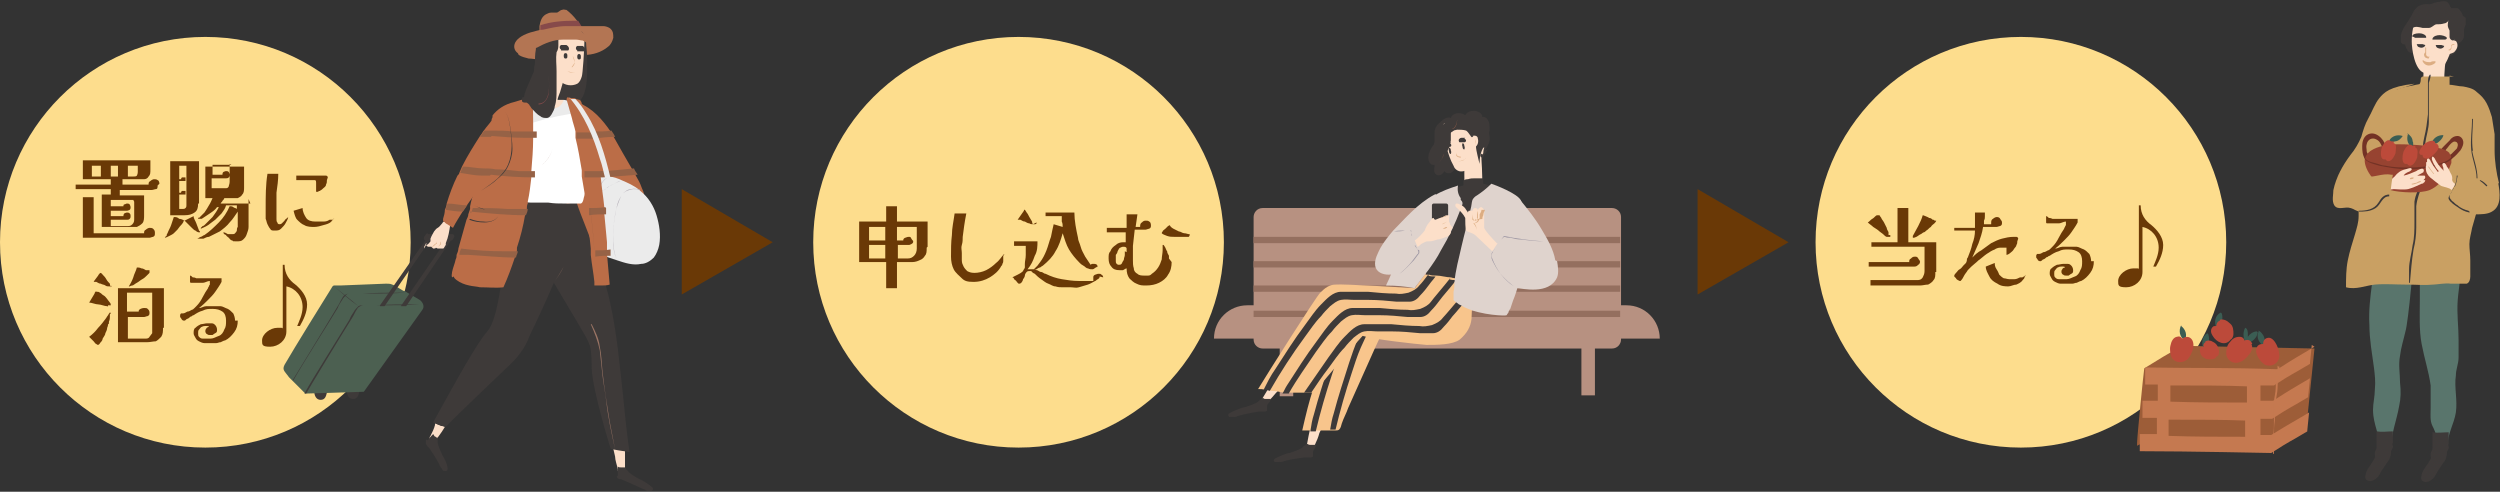 <?xml version="1.0" encoding="UTF-8"?><svg id="b" xmlns="http://www.w3.org/2000/svg" viewBox="0 0 277.6 54.6"><rect x="0" y="0" width="277.6" height="54.6" fill="#333333" stroke="none"/><defs><style>.d{fill:#974331;}.e{fill:#b37553;}.f{fill:#966246;}.g{fill:#946f5f;}.h{fill:#ebebeb;}.i{fill:#9d5d38;}.j{fill:#aea8b2;}.k{fill:#986048;}.l{fill:#874a4a;}.m{fill:#3e3a39;}.n{fill:#3b5d53;}.o{fill:#fff;}.p{fill:#9c7565;}.q{fill:#c57950;}.r{fill:#733225;}.s{fill:#fcdfc9;}.t{fill:#b79181;}.u{fill:#fddd8d;}.v{fill:#dfd3cd;}.w{fill:#6a3906;}.x{fill:#c9a063;}.y{fill:#4c6051;}.z{fill:#f8c58c;}.aa{fill:#753c2b;}.ab{fill:#bc4a3a;}.ac{fill:#59756c;}.ad{fill:#bb6d47;}.ae{fill:#dcad82;}.af{fill:#9e97a3;}</style></defs><g id="c"><circle class="u" cx="22.8" cy="26.9" r="22.8"/><path class="w" d="M17.5,20.6c0,.2,0,.4-.2.4-.1,0-.3.1-.5.1h-3.5v.6h2.7c0,.4,0,.8,0,1.1,0,.4,0,.8,0,1.1s0,.7-.2.9c-.2.2-.4.3-.6.4-.3,0-.6,0-.9,0h-3v-3.6h1v-.6h-3.9v-.5h3.9v-.6h-3.1v-2.1h7.5v1c0,.4,0,.6-.2.8-.1.2-.3.3-.5.3-.2,0-.5,0-.8,0h-1.6v.6h2.9c0-.2,0-.3.2-.4.1-.1.3-.2.4-.2s.3,0,.4.1c.1,0,.2.2.2.4ZM17.2,25.9c0,.2,0,.3-.2.4-.1,0-.3.1-.4.1h-7.4v-4.5h1.2v4h5.6c0-.2,0-.3.2-.4.1-.1.3-.2.4-.2s.3,0,.4.1c.1.1.2.2.2.4ZM11.2,19.6v-1.2h-1v1.2h1ZM14.8,22.2h-2.5v.7h1.4c0,0,0-.2.1-.2s.2-.1.3-.1.2,0,.3.1c0,0,.1.2.1.3s0,.2-.1.3c0,0-.2.1-.3.1h-1.8v.6h1.4c0,0,0-.2.1-.3,0,0,.2-.1.3-.1s.2,0,.3.1.1.2.1.3,0,.2-.1.3-.2.1-.3.1h-1.8v.7h1.8c.3,0,.4,0,.6-.2s.2-.4.2-.6v-1.9ZM13.1,19.6v-1.2h-.8v1.2h.8ZM15.3,18.4h-1.1v1.2h.6c.2,0,.3,0,.4-.1,0,0,.1-.2.1-.4v-.7Z"/><path class="w" d="M20.4,24.5s0,0,0,0c0,.1-.1.3-.3.5s-.3.4-.4.5c-.2.2-.3.3-.4.4-.1.1-.3.2-.5.3-.2.1-.4.2-.5.2h0c0,0,0,0,0,0s0,0,0,0c0,0,0,0,0,0,0,0,.1-.2.2-.2,0,0,0-.2.1-.3.1-.3.3-.6.4-.9.1-.3.2-.6.3-.9.2,0,.4,0,.6.2.2,0,.4.1.6.2,0,0,0,0,0,0ZM22,22.6c0,.5-.1.8-.4,1-.3.2-.6.3-1.1.3s-.6,0-.8,0c-.3,0-.6,0-.8,0v-6h3.2v4.7ZM20.8,18.4h-.9v1.5h.2c0,0,0-.1.1-.2,0,0,.1,0,.2,0s.2,0,.2,0c0,0,0,.1,0,.2s0,.2,0,.2c0,0-.1,0-.2,0h-.5v1.3h.2c0,0,0-.1.1-.2,0,0,.1,0,.2,0s.2,0,.2,0c0,0,0,.1,0,.2s0,.2,0,.2c0,0-.1,0-.2,0h-.5v1.6h.4c.1,0,.2,0,.3-.1s.1-.2.1-.3c0-.1,0-.2,0-.3v-4.3ZM22.2,25.7s0,0,0,.1c0,0,0,0-.1,0,0,0-.2,0-.4-.2-.1,0-.3-.2-.5-.4s-.3-.3-.4-.4-.2-.2-.3-.3l1-.5c0,.3.2.5.3.8.1.3.2.5.3.8,0,0,0,0,0,0ZM27.6,22.1c0,.3,0,.7,0,1,0,.3,0,.7,0,1,0,.2,0,.4,0,.5,0,.2,0,.4,0,.6,0,.3-.1.5-.2.8s-.2.4-.4.6c-.2.2-.4.2-.8.2s-.3,0-.4-.1c-.2,0-.3-.2-.4-.3-.1-.1-.3-.2-.3-.3,0,0,0,0-.2-.1,0,0-.1-.1-.1-.2,0,0,0,0,0,0s0,0,0,0c0,0,0,0,0,0,.2,0,.3.1.5.2.2,0,.3,0,.5,0s.2,0,.3-.1c0,0,.2-.2.2-.3,0-.1,0-.3.1-.4,0-.2,0-.4,0-.6,0-.2,0-.4,0-.6,0-.2,0-.3,0-.5-.3.4-.5.8-.9,1.2-.3.4-.7.7-1.1,1-.2.1-.4.2-.6.3s-.4.2-.6.3c-.2,0-.4.1-.6.2-.2,0-.4,0-.6,0s-.1,0-.1,0,0,0,0,0c.1,0,.3-.2.4-.2.1,0,.3-.2.4-.2.6-.4,1.1-.9,1.6-1.4s.9-1.1,1.2-1.8c.1,0,.3,0,.4.1s.3.1.4.2c0,0,0-.1,0-.2v-.2h-1.5.3c-.1.4-.3.6-.5.9-.2.2-.5.5-.7.7-.3.2-.5.4-.8.6-.3.2-.6.3-.8.4,0,0,0,0,0,0,0,0,0,0,0,0s0,0,0-.1c0,0,.1-.1.2-.2,0,0,.1,0,.2-.1.3-.3.6-.6.9-.9.3-.4.5-.7.7-1.1h-.2c-.2.3-.5.5-.8.7-.3.2-.6.4-.9.6,0,0-.1,0-.2,0,0,0-.1,0-.2,0s0,0,0,0c0,0,0,0,0,0,0,0,0,0,0-.1s0,0,.1,0c.2-.2.4-.4.6-.6.2-.3.4-.6.5-.8.2-.3.3-.6.4-.8h-.8v-3.5h4.3v2.3c0,.3,0,.6-.2.8-.1.2-.3.3-.5.4-.2,0-.4,0-.7,0-.3,0-.5,0-.8,0,0,.1-.1.2-.2.3,0,.1-.2.2-.2.3h3.3ZM25.7,18.3h-2.1v1.1h1.1c0-.1,0-.2.1-.3,0,0,.2-.1.3-.1s.2,0,.3.1c0,0,.1.2.1.3s0,.2-.1.3-.2.1-.3.1h-1.6v1.1h1.5c.2,0,.3,0,.4-.2,0-.1.1-.3.1-.5v-2Z"/><path class="w" d="M32,24.1s0,0,0,0c0,0,0,0,0,0,0,.2-.2.5-.3.7-.1.2-.3.4-.5.6s-.4.2-.7.2-.4,0-.5-.2c-.1-.1-.2-.3-.3-.5s-.1-.4-.2-.6c0-.2,0-.5,0-.7,0-.2,0-.4,0-.5,0-1.3,0-2.6.2-3.8h1.2c0,.7-.1,1.4-.2,2.1,0,.7,0,1.4,0,2.1s0,.2,0,.3c0,.2,0,.3,0,.5,0,.2,0,.3.1.4,0,.1.1.2.2.2s.2,0,.3-.1.2-.2.3-.3c0-.1.2-.2.3-.3,0,0,.1-.1.1-.1s0,0,0,0,0,0,0,0ZM37.1,24.2c0,0,0,.1-.1.2,0,0-.2.1-.2.2-.2.2-.5.3-.9.4-.3.1-.7.2-1,.2s-.8,0-1.1-.2c-.3-.1-.6-.4-.8-.6s-.3-.6-.4-1l1-.3c0,.4.2.8.4,1.1.2.3.6.4,1,.4s.5,0,.8,0c.3,0,.5,0,.8-.2,0,0,0,0,.1,0,0,0,.1,0,.2,0s.1,0,.1,0c0,0,0,0,0,0ZM36.3,20c0,.2,0,.3-.1.5,0,.2-.2.3-.3.4-.1.1-.2.2-.4.3,0,0-.1,0-.2.1,0,0-.2,0-.2,0s0,0,0,0,0-.1,0-.2c0,0,0-.1,0-.2,0,0,0-.2,0-.3,0,0,0-.2,0-.3,0-.2,0-.2-.1-.3,0,0-.2,0-.3,0-.3,0-.6,0-.9,0-.3,0-.6,0-.9,0v-.5c.2,0,.4,0,.7,0s.4,0,.7,0c0,0,.1,0,.2,0,0,0,.1,0,.2,0s.2,0,.4,0c.2,0,.4,0,.6,0s.4,0,.5,0c.1,0,.2.1.2.2Z"/><path class="w" d="M12.2,34.9c0,0,0,.2,0,.3,0,.1,0,.3-.1.5,0,.2,0,.3-.1.3,0,0,0,.2-.1.4,0,.2-.1.4-.2.6,0,.2-.2.4-.3.6,0,.2-.2.4-.3.5,0,.1-.2.2-.2.2s-.1,0-.2-.1c-.1,0-.2-.2-.3-.3s-.2-.2-.3-.3c0,0-.2-.2-.2-.2.4-.3.7-.6,1-1,.3-.3.6-.7.9-1.1,0,0,.1-.2.2-.3,0,0,.1-.2.2-.3,0,0,0,0,0,0,0,0,0,0,0,0,0,0,.1,0,.1.1ZM12,33.9s0,0,0,.1,0,0-.1,0,0,0,0,0c-.3,0-.7-.2-1-.2-.3,0-.7-.2-1-.2l.6-1c0,0,0-.1.1-.2s0,0,.2,0,.1,0,.3.1.2.2.4.3.3.3.4.4c.1.1.2.3.3.4s.1.2.1.3ZM12.4,31.7c0,0,0,0,0,.1s0,0-.1,0,0,0-.2,0c-.1,0-.3,0-.4-.1s-.4-.1-.5-.2c-.2,0-.3-.1-.5-.2-.1,0-.2,0-.3,0,0,0,.1-.2.2-.3s.2-.3.3-.4c0-.1.2-.2.2-.3,0,0,0,0,0,0,0,0,0,0,0,0,0,0,.2,0,.3.2.1.1.3.3.4.5.1.2.3.4.4.5,0,.2.1.3.1.4ZM18.1,36.4c0,.4,0,.7-.2,1-.2.2-.4.4-.6.5-.3,0-.6.1-1,.1h-3.2v-6h5.1v4.4ZM16.9,32.5h-2.8v2.1h1.3c0-.1,0-.2.2-.3,0,0,.2-.1.4-.1s.3,0,.4.1.2.2.2.4,0,.3-.2.4c-.1,0-.3.1-.4.1h-1.8v2.4h1.9c.2,0,.4,0,.5-.2.1-.1.2-.3.3-.4,0-.2,0-.4,0-.6v-3.8ZM16.6,30.2s0,0,0,.1c0,0-.2.2-.3.3s-.3.3-.5.4-.4.3-.6.4-.4.3-.5.3-.3.1-.3.1,0,0-.1,0c0,0,0,0,0,0s0,0,0,0c0,0,0,0,0,0,.2-.3.4-.7.5-1,.1-.4.3-.7.4-1.1.2,0,.3,0,.5.1.2,0,.3.1.5.2,0,0,.2,0,.2,0,0,0,.2,0,.2,0,0,0,0,0,0,0s0,0,0,0Z"/><path class="w" d="M26.4,35.6c0,.5-.1.9-.4,1.3-.3.4-.6.7-1,.9-.1,0-.3.1-.5.2-.2,0-.3.1-.5.1-.1,0-.3,0-.4,0-.1,0-.3,0-.4,0s-.3,0-.5,0-.4-.1-.6-.2c-.2-.1-.3-.2-.4-.4s-.2-.3-.2-.5,0-.5.2-.6c.2-.2.4-.3.6-.4.2,0,.5-.1.7-.1s.3,0,.5,0,.3.1.4.2c.1.1.2.3.2.5s0,.3-.2.4c0,0-.2.1-.3.2-.1,0-.2,0-.3,0-.1,0-.2,0-.3-.1-.1,0-.2-.2-.2-.3s0-.2.1-.3c0-.1.2-.2.3-.2,0,0,0-.1-.2-.1,0,0-.2,0-.2,0-.1,0-.2,0-.4.1-.1,0-.2.2-.3.3s-.1.2-.1.4,0,.3.1.4.2.2.4.2c.1,0,.3,0,.4,0s.3,0,.5,0c.3,0,.6-.2.9-.3s.5-.4.6-.7c.2-.3.2-.6.2-1s-.1-.8-.4-1c-.3-.2-.6-.3-1.1-.3s-.7,0-1.1.2c-.4.1-.7.3-1,.5,0,0-.1,0-.2.1s-.1,0-.2.1c0,0-.2.2-.3.2s-.2.2-.3.2c0,0,0,0-.1,0,0,0-.1,0-.2-.1,0,0-.1-.2-.2-.3,0-.1,0-.2,0-.2s0-.1.1-.2c0,0,.1,0,.2,0,.2,0,.3-.1.5-.2.2,0,.3-.1.5-.2.1,0,.2-.1.3-.2,0,0,.2-.2.2-.2.3-.3.5-.6.7-1s.4-.7.6-1c0,0,0-.1.1-.2,0,0,0-.1.1-.2,0,0,0-.1,0-.2s0-.1,0-.2c-.3,0-.5.2-.8.2s-.6,0-.8,0-.1,0-.2,0c-.1,0-.2,0-.3,0,0,0-.1,0-.1-.1v-.2c0-.1,0-.2,0-.3,0-.1,0-.2,0-.2,0,0,0,0,0,0s0,0,0,0c0,0,0,0,0,0,.1,0,.2.1.3.2.1,0,.2,0,.4.1.1,0,.3,0,.4,0,.1,0,.3,0,.4,0h.2c0,0,.1,0,.2,0,.2,0,.4,0,.6,0s.4,0,.6,0c0,0,.1,0,.2,0,0,0,.1,0,.2,0h0s0,0,0,0c0,0,0,0,0,0s0,.1,0,.2c0,0,0,.1,0,.2-.2.4-.5.8-.7,1.1-.2.3-.5.6-.8.9s-.6.6-1,.9c.3,0,.5-.2.8-.2.3,0,.5,0,.8,0s.6,0,.8,0,.5.2.8.3c.2.1.4.3.6.5.1.2.2.5.2.8Z"/><path class="w" d="M31.4,29.4h.2c0,1,.5,1.7,1.2,2.2.6.5,1.3,1.3,1.3,2.2s-.4,1.7-.8,2.4h-.3c.2-.5.6-1.3.6-2.1,0-1.2-.8-2.1-1.8-2.3v5c0,1-.9,1.7-1.8,1.7s-.9-.2-.9-.7c0-.7.9-1.4,1.7-1.4s.5,0,.6.1v-7.2Z"/><circle class="u" cx="113.1" cy="26.9" r="22.8"/><path class="w" d="M102.9,27.5c0,.4,0,.7-.2.9-.1.2-.3.4-.6.5-.2.1-.5.2-.8.2-.3,0-.6,0-.9,0-.3,0-.6,0-.8,0v2.9h-1.2v-2.9h-3v-4.5h3v-1.7h1.2v1.7h3.4v2.8ZM98.3,26.7v-1.5h-1.8v1.5h1.8ZM98.3,28.7v-1.5h-1.8v1.5h1.8ZM101.6,25.2h-2v1.5h.7c0-.1,0-.2.2-.3.1,0,.2-.1.4-.1s.2,0,.3.2.2.2.2.3,0,.2-.2.3-.2.1-.3.1h-1.2v1.5h1.1c.3,0,.5-.1.7-.3.2-.2.3-.5.3-.8v-2.4Z"/><path class="w" d="M111.4,28.4c0,0,0,.2,0,.3,0,.1,0,.2,0,.3,0,0,0,.2-.1.3,0,0,0,.2-.1.2-.3.6-.8,1-1.3,1.3-.5.3-1.1.5-1.8.5s-1-.1-1.3-.4-.7-.6-.9-1-.3-.9-.3-1.4c0-.8,0-1.6.1-2.4,0-.8.2-1.6.3-2.4h1.3c-.2,1-.3,1.8-.4,2.6,0,.3,0,.6-.1.9s0,.6,0,.9,0,.5,0,.8.1.5.2.7.3.4.4.5c.2.1.4.2.8.2s.9-.1,1.3-.3c.4-.2.8-.5,1.1-.8.4-.3.6-.7.9-1,0,0,0,0,0,0s0,0,0,0c0,0,0,0,0,.1Z"/><path class="w" d="M122.1,30.7c0,.1,0,.2-.2.3s-.2.2-.3.2c-.2.1-.5.3-.8.4-.3.1-.7.2-1,.3s-.6,0-.9,0-.6,0-.9,0c-.3,0-.5,0-.8-.1-.3,0-.5-.2-.8-.3-.3-.1-.5-.3-.8-.5-.3-.2-.5-.4-.7-.6,0,0,0,0-.2-.1,0,0-.1-.1-.2-.2,0,0-.1,0-.2,0-.1,0-.2,0-.3.1,0,0-.2.2-.2.4,0,.1-.1.3-.2.4,0,.1-.1.3-.2.4,0,0-.1.1-.2.1s0,0-.1,0c0,0,0,0,0,0,0,0-.1-.1-.2-.2,0-.1-.2-.2-.3-.3,0-.1-.1-.2-.2-.2.2-.1.4-.2.6-.3.2-.1.4-.2.6-.4,0-.1.2-.3.2-.4,0-.1,0-.3,0-.4,0-.3.1-.6.1-1,0-.3,0-.7,0-1h-1.3v-.5h2.6c0,.5,0,1.1-.3,1.6-.2.6-.4,1-.8,1.5,0,0,.1,0,.2,0,0,0,.1,0,.2,0,0,0,.2,0,.3,0,0,0,.2,0,.3.1.2,0,.3.2.5.2.2,0,.3.2.5.2.6.3,1.2.5,1.8.6.6.1,1.2.2,1.9.2s.5,0,.8,0c.3,0,.5,0,.8,0,0,0,0,0,0-.2,0,0,0-.1,0-.2,0-.1,0-.2.2-.3.1,0,.2-.1.4-.1s.2,0,.3.1c.1,0,.2.2.2.3ZM115.1,24.7c0,.1,0,.2-.2.2s0,0-.2,0c-.1,0-.3,0-.4-.1-.2,0-.3-.1-.5-.2-.2,0-.3-.1-.5-.2-.1,0-.2,0-.3,0l.7-1s0,0,0-.1c0,0,0,0,.1,0s0,0,0,0,0,0,0,0c0,0,.1.1.2.3.1.1.2.3.3.5s.2.3.3.5c0,.2.1.3.1.3ZM121.9,29.4c0,.1,0,.2-.2.3-.1,0-.2.2-.4.2s-.3,0-.5-.1c-.2,0-.3-.2-.5-.3s-.3-.2-.4-.3c-.5-.5-.9-1-1.2-1.5-.3-.5-.5-1.2-.7-1.8h0c-.2.7-.4,1.4-.8,2-.3.6-.8,1.1-1.4,1.6,0,0-.2.1-.3.2-.1,0-.3.1-.4.2-.1,0-.2,0-.3,0s0,0,0,0c0,0,0,0,0,0,0,0,0,0,0,0,.1-.1.2-.2.4-.4.1-.1.2-.3.3-.4.3-.4.5-.8.7-1.3.2-.5.3-1,.5-1.5.1-.5.2-1,.3-1.4l1,.3c0-.2,0-.4-.1-.6,0-.2,0-.4,0-.6h-1.8c0,0,0-.4,0-.4h3.2c0,.9.2,1.9.4,2.8,0,.3.2.6.3,1s.3.7.5,1.1c.2.3.4.6.6.9,0,0,.1-.1.2-.1,0,0,.2,0,.2,0s.2,0,.3.1c0,0,.1.2.1.3Z"/><path class="w" d="M130.1,29.1c0,.5-.1,1-.4,1.4-.2.4-.6.7-1,.9s-.9.3-1.4.3-.7,0-1.1-.2c-.3-.1-.6-.4-.8-.6-.2-.3-.3-.6-.3-1.1-.1,0-.2.1-.4.2-.1,0-.3,0-.4,0-.4,0-.7-.1-.9-.4-.2-.2-.3-.5-.3-.9s0-.6.2-.8c.1-.3.3-.5.6-.7.2-.2.5-.3.8-.3s.2,0,.3,0v-1.1c0,0-2.1,0-2.1,0v-.5s2.2,0,2.2,0v-1.5h1.2l-.2,1.4h.5c0-.2,0-.4.2-.5.1-.1.2-.2.4-.2s.3,0,.4.1c.1,0,.2.2.2.4s0,.3-.2.4c-.1,0-.3.1-.4.1h-1.2s-.2,1.8-.2,1.8c0,0,0,.2,0,.3,0,0,0,.2,0,.3,0,.2,0,.3,0,.5,0,.2,0,.3,0,.5,0,.3,0,.6.1.9,0,.3.2.5.4.6.2.2.5.2.8.2s.3,0,.4,0c.2,0,.3-.1.4-.2.3-.2.5-.4.7-.7.2-.3.3-.6.4-.9,0-.3.1-.7.1-1s0-.2,0-.3c0-.1,0-.2,0-.3s0,0,0,0,0,0,.1,0c0,0,.1.1.2.3s.1.3.2.4c0,.2.1.3.2.5,0,.1,0,.3,0,.3,0,0,0,0,0,0h0ZM125.1,28c0-.1,0-.2,0-.4,0-.1-.1-.2-.3-.2s-.2,0-.4.1c-.1,0-.2.2-.3.4,0,.1-.1.3-.2.4,0,.1,0,.3,0,.4s0,.2,0,.3,0,.2.1.3c0,0,.1.1.2.1.2,0,.3,0,.4-.2,0-.1.2-.3.2-.4,0-.2.1-.3.1-.5,0-.2,0-.3,0-.4ZM132.1,26.1c0,0,0,.1-.1.2,0,0-.2,0-.3,0s-.2,0-.4,0-.2,0-.2,0c-.2,0-.4,0-.7,0-.3,0-.5,0-.8-.1s-.5-.2-.6-.3c0,0,0,0,0,0,0,0,0,0,0,0s0-.1.1-.2c0-.1.2-.2.3-.3.1-.1.2-.2.3-.3,0,0,.2-.1.2-.1s0,0,0,0c0,.1.2.3.4.4.2.1.4.2.6.3.2,0,.4.2.6.2s.4.1.5.1c0,0,0,0,.1,0,0,0,0,0,0,.1Z"/><circle class="u" cx="224.4" cy="26.9" r="22.8"/><path class="w" d="M209.9,26.1c0,0,0,.1,0,.2,0,0,0,0-.2,0s0,0-.1,0c0,0,0,0-.1,0-.1,0-.3-.2-.4-.3-.1-.1-.3-.2-.4-.3-.2-.2-.4-.3-.7-.5-.2-.2-.4-.3-.6-.5.2-.1.3-.3.5-.4s.3-.3.5-.4c0,0,0,0,.1,0,0,0,0,0,.1,0s0,0,.1,0,0,0,0,0c0,0,.1.2.2.3,0,.1.2.3.3.5.1.2.2.4.3.6,0,.2.2.4.2.5,0,.2,0,.3,0,.3ZM213.2,29c0,.1,0,.3-.2.4-.1.1-.2.2-.4.2h-5.1v-.5h4.5c0-.2,0-.3.2-.4.1-.1.2-.2.4-.2s.3,0,.4.2.2.2.2.4ZM214.9,30.2c0,.4,0,.7-.2.9-.1.2-.4.4-.6.5-.3,0-.6.1-.9.1h-5.5v-.6h5.1c.3,0,.5,0,.7-.3.1-.2.2-.4.2-.7v-2.7h-5.9v-.5h2.9v-3.8h1.2v3.8h3.1v3.3ZM215,24.5c0,0,0,.1-.2.3-.1.1-.3.2-.4.4-.2.1-.3.3-.5.4-.1.1-.2.2-.3.2,0,0-.2.1-.3.2-.1,0-.3.2-.5.3s-.3.1-.3.1h-.1s0,0,0,0,0,0,0,0c0,0,0,0,0-.1,0,0,0,0,0-.1.2-.4.4-.7.6-1.1.2-.4.4-.8.5-1.2,0,0,.1,0,.3.1s.3.1.4.2c.2,0,.3.1.4.2.1,0,.2,0,.2.1,0,0,0,0,0,0,0,0,0,0,0,0Z"/><path class="w" d="M224,26.8c0,.1,0,.3-.1.4,0,.2-.2.3-.3.5-.1.2-.3.3-.4.4-.1.1-.3.2-.4.2s0,0,0,0,0,0,0,0c0-.1,0-.2,0-.4,0-.1,0-.2,0-.4s0,0,0,0,0,0,0,0c-.2,0-.4,0-.7,0-.2,0-.5.1-.6.2-.3.1-.6.3-.9.5-.3.2-.6.5-.9.7-.3.3-.6.5-.8.7,0,0-.1.1-.2.2s-.1.1-.2.2c-.1.2-.3.4-.4.6-.1.2-.2.4-.4.6,0,0,0,0,0,0,0,0,0,0-.1,0s0,0,0,0c0,0,0,0-.2-.1,0,0-.2-.1-.2-.2,0,0-.2-.2-.2-.2,0,0,0-.1,0-.1,0,0,0-.1.2-.3s.2-.3.4-.4.3-.3.4-.4c.1-.1.2-.2.3-.3,0,0,.1-.2.1-.3s0-.2.1-.3c.2-.5.4-1,.5-1.5.2-.5.3-1,.3-1.5h-2.3c0,.1,0-.3,0-.3h2.3c0-.4,0-.6,0-.9s0-.5,0-.8,0,0,0,0c0,0,0,0,0,0s.1,0,.3,0c.2,0,.3,0,.5,0,.2,0,.3,0,.3,0,0,0,0,0,0,0,0,0,0,0,0,0,0,.1,0,.2,0,.4,0,.2,0,.3-.1.5,0,.2,0,.3,0,.4h.8c0-.1,0-.2,0-.2,0-.1,0-.3.2-.4.1-.1.3-.2.4-.2s.3,0,.4.2.2.2.2.4,0,.3-.2.4c-.1,0-.3.1-.4.1h-1.5c-.1.7-.3,1.2-.5,1.8-.2.5-.5,1.1-.7,1.6.3-.3.6-.6,1-.8.4-.3.7-.5,1.1-.8.4-.2.8-.4,1.2-.5.4-.1.8-.2,1.3-.2s.2,0,.3,0c.1,0,.2.1.2.2ZM224.9,30.5c0,0,0,.2-.1.3,0,.1-.1.2-.2.3-.2.3-.5.4-.7.5-.3,0-.6.2-.9.2s-.8,0-1.2-.3c-.4-.2-.7-.4-.9-.8s-.4-.7-.4-1.1l1-.4c0,.2,0,.4.2.7s.2.4.3.6c.1.1.3.3.5.4.2,0,.4.1.6.1s.4,0,.6,0,.4-.1.6-.2c0,0,0,0,.2,0,0,0,.2,0,.2-.1,0,0,.1,0,.1,0s0,0,0,0c0,0,0,0,0,0Z"/><path class="w" d="M232.5,29c0,.5-.1.9-.4,1.3-.3.4-.6.7-1,.9-.1,0-.3.1-.5.2-.2,0-.3.1-.5.1-.1,0-.3,0-.4,0-.1,0-.3,0-.4,0s-.3,0-.5,0-.4-.1-.6-.2c-.2-.1-.3-.2-.4-.4s-.2-.3-.2-.5,0-.5.2-.6c.2-.2.4-.3.6-.4.2,0,.5-.1.7-.1s.3,0,.5,0,.3.1.4.2c.1.1.2.3.2.5s0,.3-.2.4c0,0-.2.1-.3.2-.1,0-.2,0-.3,0-.1,0-.2,0-.3-.1-.1,0-.2-.2-.2-.3s0-.2.1-.3c0-.1.2-.2.3-.2,0,0,0-.1-.2-.1,0,0-.2,0-.2,0-.1,0-.2,0-.4.1-.1,0-.2.2-.3.3s-.1.2-.1.4,0,.3.1.4.2.2.4.2c.1,0,.3,0,.4,0s.3,0,.5,0c.3,0,.6-.2.9-.3s.5-.4.6-.7c.2-.3.2-.6.2-1s-.1-.8-.4-1c-.3-.2-.6-.3-1.1-.3s-.7,0-1.1.2c-.4.1-.7.3-1,.5,0,0-.1,0-.2.1s-.1,0-.2.1c0,0-.2.2-.3.2s-.2.2-.3.2c0,0,0,0-.1,0,0,0-.1,0-.2-.1,0,0-.1-.2-.2-.3,0-.1,0-.2,0-.2s0-.1.1-.2c0,0,.1,0,.2,0,.2,0,.3-.1.5-.2.2,0,.3-.1.5-.2.1,0,.2-.1.3-.2,0,0,.2-.2.2-.2.3-.3.5-.6.7-1s.4-.7.6-1c0,0,0-.1.1-.2,0,0,0-.1.1-.2,0,0,0-.1,0-.2s0-.1,0-.2c-.3,0-.5.2-.8.2s-.6,0-.8,0-.1,0-.2,0c-.1,0-.2,0-.3,0,0,0-.1,0-.1-.1v-.2c0-.1,0-.2,0-.3,0-.1,0-.2,0-.2,0,0,0,0,0,0s0,0,0,0c0,0,0,0,0,0,.1,0,.2.1.3.2.1,0,.2,0,.4.1.1,0,.3,0,.4,0,.1,0,.3,0,.4,0h.2c0,0,.1,0,.2,0,.2,0,.4,0,.6,0s.4,0,.6,0c0,0,.1,0,.2,0,0,0,.1,0,.2,0h0s0,0,0,0c0,0,0,0,0,0s0,.1,0,.2c0,0,0,.1,0,.2-.2.4-.5.8-.7,1.1-.2.3-.5.6-.8.9s-.6.6-1,.9c.3,0,.5-.2.8-.2.3,0,.5,0,.8,0s.6,0,.8,0,.5.2.8.3c.2.1.4.3.6.5.1.2.2.5.2.8Z"/><path class="w" d="M237.5,22.8h.2c0,1,.5,1.7,1.2,2.2.6.5,1.3,1.3,1.3,2.2s-.4,1.7-.8,2.4h-.3c.2-.5.6-1.3.6-2.1,0-1.2-.8-2.1-1.8-2.3v5c0,1-.9,1.7-1.8,1.7s-.9-.2-.9-.7c0-.7.9-1.4,1.7-1.4s.5,0,.6.1v-7.2Z"/><polygon class="w" points="85.8 26.9 75.7 21 75.7 32.7 85.8 26.9"/><polygon class="w" points="198.6 26.9 188.5 21 188.5 32.7 198.6 26.9"/><path class="m" d="M38.5,43.4c0,.4.2.9.7.9.5,0,.6-.4.7-.8.1,0,0-.2,0-.2-.2-.1-.4-.3-.6-.3-.2,0-.4-.2-.6,0-.2,0-.2.3-.2.5Z"/><path class="m" d="M34.9,43.5c0,.4.2.9.7.9.5,0,.6-.4.7-.8.1,0,0-.2,0-.2-.2-.1-.4-.3-.6-.3-.2,0-.4-.2-.6,0-.2,0-.2.3-.2.5Z"/><path class="y" d="M32.2,42l.2.2h0s1.5,1.5,1.5,1.5h0s0,0,0,0h.1s0,0,0,0h0s0,0,0,0l6.4-.2,6.5-9.1c.3-.4,0-.9-.3-1.1l-1.7-1h-.1c0,0-1-.6-1-.6-.5-.2-.4-.2-1-.2l-5,.2c-.3,0-.5,0-.7,0,0,0,0,0,0,0-.1,0-.2.1-.3.3-1,1.6-4.1,6.6-5.2,8.5-.3.6,0,.7.5,1.4Z"/><path class="m" d="M34,43.7h0s0,0,0,0c.2-.4,3.6-6,5.1-8.4.2-.3.3-.6.5-.9.1-.2.2-.3.4-.4,0,0,0,0,0,0,0,0,.2-.1.3-.1,0,0,0,0,0,0,.3,0,.7,0,1.1,0,.4,0,.7,0,1.1,0,1.4,0,2.8,0,4.1-.1h0s0,0,0,0h0s0,0,0,0h-.7c-1.4,0-2.8,0-4.2.1-.4,0-.8,0-1.1,0-.1,0-.3,0-.4,0-.1,0-.2,0-.4.1-1-.7-1.9-1.5-2.8-2.3,0,0,0,0,0,0,.9.8,1.9,1.5,2.8,2.3-.2.2-.4.4-.5.6-.2.3-.4.6-.5.9-.7,1.2-4.2,6.7-5,8.2Z"/><path class="m" d="M32.5,42.2h0c.6-1,3.7-6,5-8.2.2-.3.3-.6.5-.9.1-.2.2-.3.4-.4,0,0,0,0,0,0,0,0,.2-.1.3-.1,0,0,0,0,0,0,.3,0,.7,0,1.1,0,.4,0,.7,0,1.1,0,1.4,0,2.7,0,4.1-.1h-.1c0,0-.4,0-.4,0-1.4,0-2.8,0-4.2.1-.4,0-.8,0-1.1,0-.1,0-.3,0-.4,0-.1,0-.2,0-.3.1,0,0,0,0,0,0-.2.2-.4.4-.5.6-.2.3-.4.6-.5.9-.7,1.2-3.9,6.2-4.9,8Z"/><path class="m" d="M44.9,34c-.1,0-.3,0-.4,0l5.1-7.4.3-.4h.5s0,0,0,0h0s-.2.3-.2.3h0c0,0-5.1,7.5-5.1,7.5,0,0,0,0,0,0Z"/><path class="m" d="M42.2,33.9l5.1-7.3.3-.4h.5s-.3.4-.3.4l-5.1,7.4c-.2,0-.3,0-.5,0Z"/><path class="m" d="M41.3,37.2c.8,0,1.6,0,2.3,0,0,0,0,0,0,0-.8,0-1.6,0-2.3,0,0,0,0,0,0,0Z"/><path class="e" d="M59.9,3.9s0,0,0,0c0,.2,0,.5,0,.8,0,.2.2.2.3.1.5,0,1-.2,1.5-.3.5-.1,1-.3,1.6-.5.5-.2.9-.4,1.4-.6,0,0,0,0,0,.1,0,0,0,0,0,0,0,0,0,0,0-.1,0,0,0,0,0,0,0,0,0,0,0,0,0,0,0,0,0,0,0,0,0,0,0,0-.2-.3-.4-.7-.6-1,0,0,0-.1-.1-.2-.3-.4-.7-.8-1.1-1.1-.2,0-.3-.1-.5,0-.2,0-.4.3-.6.3-.2,0-.4,0-.6,0-.2,0-.4.1-.6.2-.5.3-.6.8-.7,1.3,0,.4,0,.8,0,1.1Z"/><path class="l" d="M59.9,3.9c.1,0,.2,0,.3-.1,1.5-.5,3-.6,4.6-.5-.2-.3-.4-.7-.6-1-.1,0-.3,0-.4,0-1.3,0-2.6.1-3.8.5,0,.4,0,.8,0,1.1Z"/><path class="e" d="M57.6,6.1c.3.2.7.3,1.1.4.4,0,.8.1,1.2.1.9,0,1.8,0,2.7-.2.8,0,1.6-.2,2.3-.3,0,0,0,0,0,0,.9,0,1.9-.3,2.6-.9.3-.2.5-.6.6-1,0-.4,0-.7-.3-1-.2-.2-.6-.3-.8-.3-.4,0-.9,0-1.4,0-.9,0-1.8,0-2.7,0-.9,0-1.7.2-2.6.4-.5,0-.9.2-1.4.3-2.2.7-2,1.9-1.4,2.3Z"/><path class="m" d="M62.1,10.8c0,.2,0,.5.2.7.2.2.4.2.7.3.5,0,1.1-.2,1.4-.6.4-.5.6-1.1.7-1.8.1-.7.1-1.4.1-2.1,0-.7,0-1.4-.1-2.2,0-.6-.1-1.2-.5-1.6,0,0,0,0,0,0-.5.2-.9.7-1,1.2-.1.4-.1.7-.2,1.1,0,.4-.1.8-.2,1.2-.2.7-.5,1.2-.7,1.9-.2.6-.4,1.3-.3,1.9Z"/><path class="m" d="M47.5,26h2.7c.2,0,.3.2.2.4l-.2.3c0,0-.1,0-.2,0h-2.7c-.2,0-.3-.2-.2-.4l.2-.3c0,0,.1-.1.2-.1Z"/><path class="s" d="M47.3,27.2c0,0,.1.1.2.2,0,0,.1,0,.2,0,0,0,.2,0,.2,0,0,0,.2.2.2.2.1,0,.3,0,.3-.1,0,0,0,0,.2.1.1,0,.2,0,.3,0,0,0,0,0,0,0,0,0,0,0,0,0,0,0,0,0,0,0,0,0,.2,0,.3,0,.1,0,.2-.3.3-.4,0,0,0-.1,0-.2,0,0,0,0,0,0,.3-.7.4-1.4.5-2.1,0,0,0,0,0,0,0,0,0,0,0,0,0,0,0,0,0,0,0,0,0,0,0,0,0,0,0,0,0,0,0,0-.2,0-.3-.1-.1,0-.2-.1-.3-.2-.1,0-.2,0-.3.2-.2.2-.3.4-.5.5-.2.1-.3.3-.4.4-.1.2-.3.5-.4.8,0,0,0,0,0,0,0,0,0,0,0,0,0,0,0,.2,0,.3,0,0,0,0,0,0-.3.4-.4.4-.5.4,0,0,.1-.3,0-.2,0,.1-.1.2-.2.4,0,0,0,.1,0,.2Z"/><path class="ad" d="M63,14c.1,0,.2.2.3.2,0,0,.2.2.4.5,0,0,.1.2.2.3,0,.1.2.3.3.4.3.5.7,1.1,1.1,1.8.4.6.8,1.3,1.1,1.8.1.2.2.4.3.5,0,0,0,.1.1.2.2.4.4.7.5.8.3.4,2.4,1.8,2.5,2.3,0,0,0,0,0,0,.3,0,.6-.2,1-.3.2,0,.6-.1.7-.3.2-.2.1-.4,0-.6,0-.3-.2-.6-.3-.9-.1-.3-.3-.7-.6-1.2-.1-.2-.2-.5-.4-.7-.7-1.2-1.5-2.6-2-3.5-.2-.3-.3-.5-.4-.7,0,0,0,0,0,0-.9-1.3-2-2.6-3.6-3.2h0s-.1.2-.2.3c0,0,0,0,0,.1-.2.4-.3.8-.5,1.1,0,0,0,.2-.1.3-.2.3-.3.6-.5.8Z"/><path class="h" d="M61.4,22.9c0,.7,0,1.4.1,2.1,0,.5.2,1,.6,1.4.5.4,1.1.5,1.6.7,1.3.5,2.6,1,3.9,1.5.3.1.6.2.9.3,0,0,0,0,0,0,.9.3,1.8.6,2.7.4.5,0,1-.3,1.4-.7.3-.4.5-.9.6-1.4.2-1.1,0-2.3-.3-3.3-.3-1-.9-2-1.8-2.7,0,0,0,0-.1-.1,0,0,0,0,0,0-.6-.5-1.3-.8-2-1.1,0,0,0,0,0,0-.4-.2-.8-.3-1.2-.4,0,0,0,0,0,0,0,0,0,0,0,0-1.2-.4-2.5-.7-3.7-1,0,0,0,0,0-.1,0,0,0,0,0,0-.3,0-.5.1-.8.2-.5.1-.9.4-1.3.8-.3.4-.5,1-.5,1.5,0,.7,0,1.4,0,2.1ZM63.8,18.5s0,0,0,0c0,0,0,0,0,0,0,0,0,0,0,0Z"/><path class="s" d="M67.7,48.2c0,.4.1.8.3,1.2.1.4.2.9.3,1.3,0,.4.2.9.3,1.4,0,.2,0,.3.2.4.2.1.4.3.6.4,0,0,0,0,0,0,0-1.1,0-2.2,0-3.3,0,0,0,0,0,0,0,0,0,0,0,0,0,0,0,0,0,0,0,0,0,0,0,0,0,0,0,0,0,0,0,0,0,0,0,0-.5-.4-1-.9-1.6-1.3,0,0,0,0,0,0Z"/><path class="m" d="M68.5,52.9c0,.2.2.3.3.3.2,0,.4.1.6.2.7.3,1.4.6,2,.9.2,0,.3.2.5.2.1,0,.2,0,.4,0,.2,0,.3-.3.1-.4-.3-.3-1.1-.8-1.4-.9-.4-.2-.9-.5-1.2-.8,0,0-.1-.2-.2-.2,0,0-.1-.2-.2-.3,0,0,0,0-.1,0,0,0-.2,0-.3,0-.2,0-.3,0-.4-.1,0,0,0,.9,0,1Z"/><path class="s" d="M48.3,47s0,0,0,0c.2.1.5.2.7.3.1,0,.2,0,.4.1-.4.7-.9,1.3-1.4,2,0,0,0,0,0,0,0-.2-.2-.4-.3-.6,0-.2,0-.3.1-.4.2-.4.4-.8.5-1.2Z"/><path class="m" d="M47.3,48.8c0,.3,0,.4,0,.5.1.2.2.3.4.5.4.6.8,1.2,1.1,1.8,0,.2.2.3.3.5,0,.1.1.2.3.2.2,0,.3,0,.3-.3,0-.4-.4-1.2-.6-1.5-.2-.4-.4-.9-.5-1.3,0,0,0-.2,0-.3,0,0,0-.3,0-.3,0,0,0,0,0,0,0,0-.2,0-.2-.1-.2,0-.2-.2-.3-.3,0,0-.5.5-.6.7Z"/><path class="s" d="M62.9,5.9c-.5-.1-1-.2-1.6-.4-.1.4-.2.7-.3,1.1-.3,1.1-.6,2.2-.9,3.3-.2.6-.3,1.3-.5,1.9,0,0,0,0,0,0,.3,0,.7,0,1,0,.2,0,.3,0,.5,0,.2,0,.3,0,.5,0,.1,0,.2,0,.2-.2,0-.1,0-.3.1-.4,0-.3.2-.7.3-1,.4-1.3.7-2.6,1.1-3.9l.2-.5c-.2,0-.4,0-.6-.1Z"/><path class="s" d="M60.9,4.2c0,0,0-.2.1-.3.3,0,.6,0,.9,0,.6,0,1.2-.1,1.8,0,.2,0,.4,0,.6-.2.2,0,.3.2.4.3,0,.2,0,.1.2.3,0,1.1-.2,4-.3,4.2-.1.3-.2.6-.5.8-.6.3-1.4.2-1.9-.3-.3-.2-.7-.5-1-.7-.2,0-.4.3-.6.2,0-.5,0-.9,0-1.4,0-.5,0-1,0-1.5,0-.5.2-.9.4-1.4Z"/><path class="ad" d="M62.9,25.8c.3,1,.6,2.1,1.2,3,.6.8,1.3,1.6,2.1,2.2,0,0,0,0,0,0,0-1.1,0-2.3,0-3.4,0-2,0-4-.2-6-.2-2-.4-4-.9-5.9,0,0,0,0,0,0,0,0,0,.2,0,.3-.3.6-.5,1.2-.8,1.7-.3.6-.7,1.1-1,1.7-1.1,2-.9,4.3-.4,6.4Z"/><path class="m" d="M63,6.2c0,.2,0,.3-.2.3s-.2-.2-.2-.3,0-.3.2-.3.2.2.2.3Z"/><path class="m" d="M64.5,6.3c0,.2,0,.3-.2.3s-.2-.2-.2-.3,0-.3.2-.3.2.2.2.3Z"/><path class="m" d="M54.1,36.8c1.2-1.2,1.7-6.6,2-8.4.4-2,2.1-6.4,2.1-6.4.6.2,3.4-.3,4-.4,1.2-.2,1.2.3.7,1,.5,0,.9-.2,1.1-.2.5,1.6,1.6,4,2.1,5.7.6,1.8,1.2,3.5,1.6,5.3.8,3.5,1.1,7.1,1.5,10.7.2,2,.4,4.1.7,6.1,0,0,0,0,0,0-.6-.1-2.1-.3-2.1-.4,0,0-2-6.4-2.1-8.9,0-.6,0-1.9-.2-2.5-.2-.6-.5-1.1-.8-1.6-.2-.4-1.9-3.2-3.2-5.4-1.1,2.6-2.5,5.5-2.7,5.9-.5,1.4-1.4,2.5-2.5,3.5-.5.5-5.7,5.4-6.8,6.6-.5-.1-1-.3-1.4-.5.7-1.2,4.6-8.6,6.1-10.2Z"/><path class="h" d="M56.1,14.7c0,.1,0,.3,0,.4,0,.3.2.7.3,1.2,0,0,0,.2,0,.2,0,0,0,0,0,0,0,.2.1.4.2.6.7,2.5,1.8,5.3,1.8,5.3h.3s5.2,0,5.2,0c0,0,.3-1.3.7-2.9.2-.7.4-1.5.5-2.3,0-.4.2-.9.3-1.3,0-.2-.1-.4-.2-.5-.2-.4-.3-.9-.4-1.3-.3-.8-.5-1.7-.8-2.5,0-.1,0-.2-.1-.4-.1,0-.2,0-.4,0-.1,0-.4,0-.8-.1,0,0-.2,0-.3,0-1,0-2.3,0-3.1,0-.1,0-.2,0-.3,0-.1,0-.2,0-.3,0-.5,0-.9.2-1.3.3-.6.2-1,.3-1.1.4-.6.6-.5,1.9-.4,3Z"/><path class="o" d="M55.8,15.6c.1-.2.2-.3.4-.5.4-.4,1-.7,1.5-1,.3-.1.5-.2.8-.3.4-.1.7-.2,1.1-.3,1.6-.5,3.2-.8,4.8-1,.3,1,.7,1.9,1.1,2.9,0,.2.2.4.3.6,0,0,0,0,0,0,0,0,0,.2,0,.3,0,.6-.8,5.2-.9,5.4-.1.2-.1.8-.4.9-.3,0-.6,0-.9,0-.3,0-.6,0-.9,0-.6,0-1.2,0-1.8-.1-.4,0-1.2,0-1.9,0-.5,0-.9-.1-1-.3-.3-.3-.8-3.6-1.1-5.2,0-.3,0-.5-.1-.6,0,0,0,0,0,0,0-.1,0-.2,0-.2,0,0,0,0,0,0-.1-.2-.9.4-.9.1,0-.3.1-.5.3-.8Z"/><path class="ad" d="M49.3,24.6c0,0,.1.1.2.2.3.2.5.3.8.5,0,0,0,0,0,0,.3-.6.7-1.2,1-1.7.1-.2.3-.4.4-.6,0,0,0,0,0,0,.4-.6.8-1.1,1.2-1.7.4-.6.9-1.1,1.4-1.7h0c.2-.2.4-.5.6-.7h0c.5-.6,1.1-1.1,1.7-1.6,0,0,0,0,0,0,.5-.4,1-.8,1.5-1.2,0-.2,0-.4,0-.6,0,0,0-.2,0-.2,0-.2-.2-.3-.2-.5,0-.2-.1-.3-.2-.5-.2-.5-.5-1.1-.7-1.6-.1-.3,1-1,.9-1.4-.1,0-.2,0-.3,0-1.3.3-2,.9-2.5,1.5-.3.3-.4.6-.6.7-.2.3-.5.6-.7.9-.2.2-.3.5-.5.7-.7,1.1-1.4,2.2-2,3.4-.1.2-.2.5-.3.7,0,.1-.1.2-.2.3-.5,1-.9,2.1-1.2,3.1,0,0,0,0,0,0,0,.2-.1.5-.2.7,0,.3-.1.7-.2,1,0,0,0,.2,0,.3Z"/><path class="s" d="M59.2,11c.2.4.6.7,1,.9.6.2,1.2.2,1.8,0,.3-.2.5-.5.6-.8-1.1,0-2.7,0-3.4,0Z"/><path class="ad" d="M50.4,30.7c0,.2.2.3.3.4.4.3.9.5,1.4.6,0,0,0,0,0,0,.4.1.8.1,1.2.2.9,0,1.8.1,2.6,0,0,0,0,0,0,0,.5-1.1.9-2.2,1.3-3.4,0-.2.2-.5.2-.7,0-.1,0-.2,0-.3.4-1.2.7-2.4.9-3.6,0-.2.1-.5.2-.7,0-.2,0-.4.1-.6,0,0,0-.1,0-.2.2-.9.3-1.8.4-2.7,0-.1,0-.3,0-.4,0-.1,0-.2,0-.3.1-1.2.2-2.4.2-3.6,0-.2,0-.5,0-.7s0-.7,0-1.1c0-.8,0-1.6-.1-2.4,0,0,0,0,0,0,0,0,0-.1,0-.2-.1,0-.2,0-.3,0-.1,0-.2,0-.3,0-.5,0-.9.2-1.3.3-1.3.3-2,.9-2.5,1.5,0,.1,0,.3-.1.4,0,.4-.2.8-.3,1.3,0,0,0,.1,0,.2,0,.2,0,.4-.1.5-.2.8-.4,1.5-.6,2.3-.1.4-.2.9-.3,1.3,0,.2-.1.5-.2.7-.2.6-.3,1.2-.5,1.8-.1.5-.3,1-.4,1.6,0,0,0,0,0,0h0c0,.1,0,.3,0,.3l-.2.6c0,.2-.1.4-.2.6,0,0,0,0,0,0-.3,1.1-.6,2.1-.9,3.2,0,.2-.1.5-.2.7,0,.2,0,.3-.1.5-.1.5-.3.9-.4,1.4,0,.2-.1.4,0,.6Z"/><path class="m" d="M58.2,10.8c0-.3.1-.5.2-.8.2-.5.4-.9.6-1.4.1-.2.2-.5.3-.7,0-.3,0-.5.1-.8,0-.5,0-1.1.1-1.6,0-.3,0-.7.2-1,.4,0,.7-.1,1.1-.2.4,0,.8-.2,1.2-.4,0,0,0,0,0,0,0,0,0,0,0,0,0,0,0,0,0,0,0,0,0,0,0,0,0,0,0,0,0,0,0,.3,0,.6,0,1,0,.3,0,.6-.2.9-.1.7,0,1.4,0,2.1,0,.7,0,1.4,0,2.1,0,.6,0,1.2-.2,1.8,0,.3-.2.6-.3.8-.1.2-.3.5-.6.5,0,0,0,0,0,0-.2,0-.5,0-.7-.2-.4-.2-.7-.6-1-.9,0,0-.1-.2-.2-.3,0-.1-.2-.2-.3-.3-.2,0-.4,0-.5-.1-.1-.1,0-.4,0-.5Z"/><path class="e" d="M59.4,4.2c.9-.2,1.7-.4,2.5-.6,0,0,.1,0,.2,0,0,0,0,0,0,0,.1,0,.2,0,.3,0,.2,0,.5,0,.7,0,.4,0,.9,0,1.3-.2.1,0,.2.1.3.2.4.3.5.7.5,1.1,0,0,0,0,0,.2,0,0,0,0,0,0,0,0,0,0,0,0,0,0,0,0,0,0,0,0,0,0,0,0,0,0,0,0,0-.1-.1-.1-.3-.2-.5-.3-.2,0-.5-.1-.7-.1-.5,0-1,0-1.5,0-1,0-2,.4-2.9.9-.1,0-.2.1-.3.2,0,0-.1,0-.2,0-.2,0,0-.3,0-.4,0-.2.2-.5.3-.7Z"/><path class="ae" d="M63.5,7.4c.2-.2.3-.4.3-.6,0-.2-.1-.4-.2-.6,0,0,0,0,0,0,0,.2.2.5.2.8,0,.2-.2.4-.3.5,0,0,0,0,0,0Z"/><path class="ae" d="M63,7.9c.3.2.6.2.9.1,0,0,0,0,0,0-.3.1-.6,0-.9-.1,0,0,0,0,0,0Z"/><path class="m" d="M64.1,5.7c.1,0,.3,0,.4,0,.1,0,.3,0,.4,0,.2-.2,0-.5-.2-.6,0,0,0,0,0,0-.2,0-.4,0-.6,0-.2.1-.2.4,0,.5Z"/><path class="m" d="M62.3,5.6c.1,0,.3,0,.4,0,.1,0,.3,0,.4,0,.2-.2,0-.5-.2-.6,0,0,0,0,0,0-.2,0-.4,0-.6,0-.2.1-.2.4,0,.5Z"/><path class="l" d="M59.8,11.5c.7,0,1-.6,1.1-1.2.1-.6.1-1.3,0-1.9,0,0,0,0,0,0,.1.7.1,1.4,0,2.1-.1.5-.5,1.1-1.1,1.1,0,0,0,0,0,0Z"/><path class="l" d="M59.4,7.5c.2-.7.4-1.3.6-2,0,0,0,0,0,0l-.6,2s0,0,0,0Z"/><path class="ae" d="M48,27.4c.1,0,.3-.2.4-.3,0,0,.1,0,.1-.1,0,0,0-.2,0-.3,0,0,0,0,0,0,0,.2,0,.3-.2.4-.1.1-.3.3-.5.4,0,0,0,0,0,0Z"/><path class="ae" d="M48.7,27.4c0,0,.1-.2.2-.2.1-.1.1-.2,0-.4,0,0,0,0,0,0,0,.1,0,.2,0,.3,0,0,0,0-.1.1,0,0-.1.1-.1.2,0,0,0,0,0,0Z"/><path class="ae" d="M49.1,27.4c0,0,.1-.1.2-.2,0,0,0-.2,0-.3,0,0,0,0,0,0,0,0,0,.2,0,.3,0,0-.2.2-.2.2,0,0,0,0,0,0Z"/><path class="p" d="M61.6,31.2c.4-.5.7-1.1,1-1.6,0,0,0,0,0,0-.3.6-.6,1.1-1,1.6,0,0,0,0,0,0Z"/><path class="p" d="M65.7,36c.4.8.8,1.6.9,2.5.2.9.2,1.8.3,2.7.2,1.9.5,3.8.8,5.6.2,1,.4,2.1.6,3.1,0,0,0,0,0,0-.4-1.8-.8-3.6-1-5.5-.1-.9-.3-1.8-.4-2.7-.1-.9-.2-1.9-.3-2.8-.2-1-.6-2-1-2.9,0,0,0,0,0,0Z"/><path class="aa" d="M60.3,18.2c.6-.5,1-1.2,1.1-2,0,0,0,0,0,0-.1.8-.5,1.5-1.2,2.1,0,0,0,0,0,0Z"/><path class="j" d="M68.5,28.9s0,0,0,0c0,0,0-.2-.1-.3-.4-.9-.3-1.9-.3-2.8,0-1,.2-1.9.4-2.9.1-.5.3-.9.6-1.3.3-.4.7-.5,1.2-.6.3,0,.5,0,.8.1,0,0,0,0-.1-.1-.3,0-.6-.1-.9,0-.4,0-.8.3-1,.6-.3.4-.4.9-.6,1.4-.3,1-.4,2.1-.4,3.1,0,.9,0,1.9.4,2.7Z"/><path class="j" d="M66.5,20.8c0,.3.3.4.6.3.2-.1.3-.3.5-.4.2-.1.4-.2.6-.3.2-.1.4-.2.7-.3,0,0,.2,0,.2,0,0,0,0,0,0,0,0,0-.1,0-.2,0-.2,0-.5.2-.7.3-.2.1-.5.2-.7.4-.2.1-.5.5-.8.3-.2-.2,0-.6.1-.8.2-.2.3-.4.5-.5.1,0,.2-.1.4-.2,0,0,0,0,0,0,0,0,0,0,0,0-.2,0-.4.2-.5.3-.2.2-.5.5-.5.9Z"/><path class="ad" d="M62.9,11c.2.7.4,1.4.6,2.1.1.5.3,1,.4,1.5,0,.1,0,.2,0,.3,0,.1,0,.3,0,.4,0,0,0,0,0,0,.3,1.2.5,2.4.7,3.6,0,.1,0,.3,0,.4,0,.1,0,.2,0,.3.2,1.1.4,2.3.5,3.4,0,.1,0,.2,0,.4,0,.1,0,.3,0,.4.2,1.3.4,2.6.5,3.8,0,.2,0,.5,0,.7.1,1,.3,2,.4,3,0,.1,0,.3,0,.4.3,0,.5,0,.8,0,.3,0,.6,0,.9-.1-.1-1.1-.2-2.3-.3-3.4,0-.2,0-.5,0-.7,0-.2,0-.4,0-.6-.1-1.1-.2-2.2-.3-3.2,0-.2,0-.5,0-.7-.1-1.1-.3-2.2-.4-3.4,0,0,0-.1,0-.2,0-.2,0-.4,0-.6,0-.3-.1-.6-.2-1-.2-.9-.4-1.8-.6-2.7,0-.2-.1-.5-.2-.7,0-.3-.2-.6-.3-.9-.2-.7-.5-1.4-.8-2,0-.1-.1-.3-.2-.4h0s-.5-.1-.6-.2c-.1,0-.4,0-.8-.1Z"/><path class="f" d="M66,14.6c.6,0,1.3,0,1.9-.1,0,0,0,0,0,0,.1.2.3.4.4.7-.8,0-1.7.1-2.5.2-.5,0-1.1,0-1.6,0,0,0-.1,0-.2,0,0-.1,0-.3,0-.4,0-.1,0-.2,0-.3.6,0,1.2,0,1.8,0,.1,0,.2,0,.4,0Z"/><path class="f" d="M54.5,15.2c-.4,0-.8,0-1.2,0,.2-.2.3-.5.5-.7.3,0,.6,0,.9,0,.7,0,1.5,0,2.2.1.3,0,.7,0,1,0,.6,0,1.1,0,1.7,0,0,.2,0,.5,0,.7-.5,0-.9,0-1.4,0-1.2,0-2.4-.1-3.6-.2Z"/><path class="f" d="M66.6,19s0,0,0,0c1.3,0,2.5-.2,3.8-.3.1.3.3.5.4.7-1.3.1-2.6.2-3.9.3,0,0,0,0,0,0-.6,0-1.3,0-2,0,0-.1,0-.2,0-.3,0-.1,0-.3,0-.4.6,0,1.1,0,1.7,0,0,0,.1,0,.2,0Z"/><path class="f" d="M54.4,19.5c-.3,0-.5,0-.8,0,0,0,0,0-.1,0-.8,0-1.6-.2-2.4-.3.1-.2.2-.5.3-.7.8,0,1.5.2,2.3.2.4,0,.9,0,1.3.1h0c.8,0,1.7.1,2.6.2.6,0,1.2,0,1.8,0,0,.1,0,.2,0,.3,0,.1,0,.3,0,.4-1.6,0-3.3-.1-4.9-.3h0Z"/><path class="f" d="M67.3,23.1c0,.2,0,.5,0,.7-.6,0-1.2,0-1.9.1,0-.1,0-.3,0-.4,0-.1,0-.2,0-.4,0,0,0,0,0,0,.6,0,1.2,0,1.8-.1Z"/><path class="f" d="M51.8,22.9c-.1.2-.3.4-.4.6-.6,0-1.3-.1-1.9-.2,0-.2.1-.5.2-.7,0,0,0,0,0,0,.7,0,1.4.2,2.2.2,0,0,0,0,0,0Z"/><path class="f" d="M52.3,23.7l.2-.6h0c1.3,0,2.6,0,3.8.1.8,0,1.6,0,2.3,0,0,.2-.1.5-.2.7-2,0-4.1-.2-6.1-.4,0,0,0,0-.1,0Z"/><path class="f" d="M55.9,27.9c.5,0,1.1,0,1.6,0,0,.2-.2.5-.2.7-1.8,0-3.5-.2-5.3-.3-.3,0-.6,0-1,0,0-.2.1-.5.2-.7,1.6.2,3.1.3,4.7.3Z"/><path class="f" d="M67.8,28.4c-.6,0-1.1,0-1.7.1,0-.2,0-.5,0-.7.6,0,1.1,0,1.7-.1,0,.2,0,.5,0,.7Z"/><path class="h" d="M63.3,11c.2,0,.4,0,.6,0,0,0,0,0,0,0,.5.5.9,1.1,1.2,1.6,1.4,2.2,2.1,4.7,2.7,7.2h-.6c-.2-.7-.3-1.4-.6-2.2-.7-2.4-1.7-4.8-3.4-6.8Z"/><path class="m" d="M53.4,21.2c1-.7,2.1-1.4,2.8-2.5.7-1.2.7-2.7.5-4.1-.1-.8-.2-1.6-.6-2.2,0,0,0,0,0,0,.4.6.5,1.3.6,2,.1.7.2,1.4.2,2.1,0,.7-.2,1.4-.5,2-.3.6-.7,1-1.2,1.4-.5.5-1.2.9-1.8,1.3,0,0,0,0,0,0Z"/><path class="m" d="M65.2,21.1c.4,2.3.7,4.6.8,7,0,0,0,0,0,0-.1-2.3-.4-4.7-.8-7,0,0,0,0,0,0Z"/><path class="m" d="M52.1,24.4c.5.2,1.1.3,1.7.3.6,0,1.4-.2,1.6-.9,0,0,0,0,0,0-.5-.2-1-.3-1.5-.5-.4-.1-.9-.3-1.3-.5,0,0,0,0,0,0,.4.2.9.3,1.3.5.5.2,1,.3,1.5.5-.2.7-1.1.9-1.7.8-.5,0-1-.1-1.5-.3,0,0,0,0,0,0Z"/><rect class="t" x="142.1" y="37.6" width="1.5" height="6.4"/><rect class="t" x="175.6" y="37.5" width="1.5" height="6.4"/><path class="t" d="M184.4,37.6h-41.5v-3.7h37.7c2.1,0,3.7,1.7,3.7,3.7h0Z"/><path class="t" d="M145.8,37.6h-11c0-2.1,1.7-3.7,3.7-3.7h7.3v3.7Z"/><path class="t" d="M140.2,23.1h38.8c.5,0,1,.4,1,1v13.6c0,.5-.4,1-1,1h-38.8c-.5,0-1-.4-1-1v-13.6c0-.5.4-1,1-1Z"/><rect class="g" x="139.2" y="26.3" width="40.7" height=".7"/><rect class="g" x="139.2" y="29" width="40.7" height=".7"/><rect class="g" x="139.2" y="31.7" width="40.7" height=".7"/><rect class="g" x="139.2" y="34.5" width="40.7" height=".7"/><path class="s" d="M147.6,45.7c-.6.3-1.2.6-1.9,1,0,0,0,0,0,0,0,0,0,0,0,0,0,0,0,0,0,0,0,0,0,0,0,0,0,0,0,0,0,0,0,0,0,0,0,0-.3,1.1-.5,2.2-.7,3.4,0,0,0,0,0,0,.2,0,.5-.2.7-.3.2,0,.2-.3.3-.4.2-.4.4-.9.5-1.3.2-.4.4-.9.6-1.3.2-.4.4-.8.5-1.2,0,0,0,0,0,0Z"/><path class="z" d="M154.6,34.9c-.4,0-.8,0-1.1,0-.9,0-1.7.2-2.5.4-.6.2-1.2.4-1.8.6-.4.2-1,.4-1.2.8-.2.3-.2.6,0,.8-1.1,2.6-2.1,5.1-2.8,7.8-.2.8-.4,1.6-.6,2.5,0,0,0,0,0,0,.3,0,.6,0,.9,0,.2,0,.4,0,.6,0,.5,0,1.1,0,1.6,0,.2,0,.3,0,.5,0,0,0,0,0,.1,0,.1,0,.3,0,.4-.1.2-.2.2-.4.3-.7.2-.6.5-1.1.7-1.7,1-2.2,2-4.5,3-6.7.4-.9.9-1.8,1.3-2.8,0-.2.2-.4.3-.6,0,0,0-.1,0-.2,0,0,0-.1.1-.2,0,0,0,0,0,0Z"/><path class="m" d="M146.1,49.4c-.2,0-.4,0-.6,0,0,0-.2,0-.3-.1,0,0,0,0-.1,0-.1,0-.2.2-.3.2,0,0-.1.1-.2.2-.4.3-.9.4-1.4.6-.3,0-1.2.4-1.6.6-.2.1-.2.4,0,.4.1,0,.3,0,.4,0,.2,0,.4,0,.6-.1.7-.2,1.5-.3,2.2-.4.2,0,.4,0,.7,0,0,0,.2,0,.3-.1,0,0,0-.2,0-.2,0,0,0-.2,0-.3,0-.2.2-.4.3-.6,0,0,0,0,0,0Z"/><path class="m" d="M162,27.8s0,0-.1,0c0,0,0,0,.1,0,0,0,0,0,0,0ZM154.5,35.1c0,0,0-.1.1-.2,0,0,0,0,0,0-.4,0-.8,0-1.1,0,0,0-.2,0-.2,0-.5.1-1,.2-1.5.4-.5.1-1,.2-1.5.4-.9.3-1.3,1.2-1.7,2-.4.9-.7,1.8-1,2.7-.6,1.9-1.2,3.7-1.7,5.6-.2.6-.3,1.2-.4,1.9.2,0,.4,0,.6,0,.5-2.1,1.1-4.2,1.8-6.3.3-.9.6-1.9,1-2.8.2-.4.4-.9.6-1.3.2-.4.5-.8,1-1.1.4-.2.9-.3,1.4-.5,0,0,.2,0,.3,0,.4-.1.8-.2,1.3-.3.4,0,.7-.2,1.1-.3.7-.2,1.3-.3,2-.5.5-.1.9-.2,1.3-.5-.8.2-1.5.4-2.3.5-.3,0-.6.2-1,.2Z"/><path class="m" d="M162,27.8s0,0-.1,0c0,0,0,0,.1,0,0,0,0,0,0,0ZM154.5,35.1c-.2,0-.4,0-.5.1-.5.1-1,.2-1.5.4-.1,0-.3.1-.4.2-.6.4-1,1.1-1.3,1.8-.4.9-.7,1.8-1,2.7-.6,1.9-1.2,3.7-1.7,5.6-.2.6-.3,1.2-.4,1.8.2,0,.3,0,.5,0,0,0,0,0,.1,0,.5-2.1,1.1-4.2,1.8-6.3.3-.9.6-1.9,1-2.8.2-.4.4-.9.6-1.3.2-.4.5-.8,1-1.1.4-.3.9-.3,1.4-.5,0,0,0,0,0,0,0-.2.2-.4.3-.6.7-.2,1.3-.3,2-.5.5-.1.9-.2,1.3-.5-.8.2-1.5.4-2.3.5-.3,0-.6.2-1,.2Z"/><path class="s" d="M143.8,41.5c-.7,0-1.3.2-2,.3,0,0,0,0,0,0,0,0,0,0,0,0,0,0,0,0,0,0,0,0,0,0-.1,0,0,0,0,0,0,0,0,0,0,0,0,0-.6.9-1.2,1.9-1.8,2.9,0,0,0,0,0,0,.2,0,.5,0,.7,0,.2,0,.3-.2.4-.3.3-.3.6-.7.9-1,.3-.3.7-.6,1-1,.3-.3.6-.6.9-.9,0,0,0,0,0,0Z"/><path class="m" d="M164.9,16.7c.3-.5.6-1,.5-1.5,0-.2-.1-.4,0-.7,0,0,0-.1,0-.2,0-.4,0-.7-.2-1-.1-.2-.4-.4-.6-.3,0-.4-.4-.6-.8-.7-.5,0-.9.1-1.1.5-.5-.4-1.4-.3-1.6.3-.4-.2-.9.2-1.1.4-.4.3-.7.7-.7,1.2,0,.2,0,.4,0,.7,0,.3,0,.6-.2.8-.3.4-.5.9-.5,1.3,0,.4.2.9.7.8,0,.4-.2.8.2,1.1.4.2.7-.1.9-.4.1.2.4.3.7.2.2-.1.4-.3.5-.5,0,0,0-.1.1-.2.1.2.3.3.5.4.3.1.7,0,1.1,0,.4,0,.7,0,1.1-.2,0-.2,0-.4.1-.5,0-.6.4-1.1.7-1.6Z"/><path class="s" d="M164.8,21.4c0,0-.1,0-.2,0,0-.9,0-2.4-.1-3.7,0,0,0,0,0,0,0,0,0-.1,0-.2,0,0,0,0,0,0-.1-.1-.2-.3-.2-.5,0,0,0-.1,0-.2,0,0,0,0,0-.1,0,0,0-.2,0-.3,0,0-.1,0-.2.2-.6.4-1.4.9-1.5.9,0,.3,0,1.1,0,1.9,0,1,0,2,.1,2.3,0,0,0,0,0,0,.6,0,1.5-.1,2.1-.2,0,0,0,0,0,0Z"/><path class="s" d="M164.8,16.2c0-.1,0-.4-.2-.5-.2-.2-.1-.4,0-.5-.2-.3-.3-.6-.5-.9,0,0,0-.1,0-.2,0,.2-.3.2-.5.2-.3,0-.4-.2-.6-.3-.2,0-.5,0-.7,0-.3,0-.5,0-.8,0-.2,0-.4.1-.7,0-.2,0-.3-.1-.3-.3,0,0-.2,0-.2.1,0,0,0,0,0,0,0,0,0,.1,0,.2,0,.2,0,.5,0,.9,0,.1.4,2.3,1.1,3.5.1.3.3.5.6.6.3.1.9,0,1.3-.4.6-.5.6-.2,1.1-1.4,0-.4.2.2.3-.2,0-.3.1-.7.3-1,0,0,0,0,0,0Z"/><path class="m" d="M162.4,16.3c0,.2.1.3.2.3,0,0,.1-.2,0-.4,0-.2-.1-.3-.2-.3,0,0-.1.2,0,.4Z"/><path class="m" d="M160.9,16.8c0,.2.1.3.2.3,0,0,.1-.2,0-.4,0-.2-.1-.3-.2-.3,0,0-.1.2,0,.4Z"/><path class="m" d="M165,16.4s.1-.8.1-.8c-.2-1-.6-1.4-1.6-2-.2-.1-.4-.2-.6-.3-.4,0-.7.2-1.1.3-.4.1-.8.3-1.1.5-.2,0-.5.2-.6.3,0,0,0,.4-.1.4,0,0,0,.2,0,.3.5-.3,1.2-.6,1.8-.7.3,0,.7,0,1,.1.3.2.5.7.7.8.1,0,.3.1.4.2,0,0,0,.2,0,.3,0,.2,0,.4,0,.6,0,.2.3,1.5.4,1.8,0,0,0-.1,0-.1,0-.3,0-1,.4-1.7Z"/><path class="ae" d="M162.7,17.6c-.2.3-.5.3-.8.3,0,0,0,0,0,0,.3,0,.7-.1.9-.4,0,0,0,0,0,0Z"/><path class="s" d="M163.6,15.2c-.3,0-.5.4-.5.7,0,0,0,0,0,0,.2.1.2.3.4.4.1,0,.2,0,.3,0,.3-.1.4-.6.3-.9,0-.3-.3-.4-.6-.3Z"/><path class="m" d="M162.7,15.3c-.1,0-.3,0-.4,0-.2,0-.4.2-.3.4,0,0,0,.1.1.1,0,0,.2,0,.2,0,0,0,.2,0,.3,0,.2,0,.3-.3,0-.4Z"/><path class="m" d="M161.1,15.8c-.1,0-.3,0-.4,0-.2,0-.4.2-.3.4,0,0,0,.1.1.1,0,0,.2,0,.2,0,0,0,.2,0,.3,0,.2,0,.2-.3,0-.4Z"/><path class="ae" d="M162.2,17.4c-.3,0-.5-.1-.5-.5,0-.2,0-.4,0-.6,0,0,0,0,0,0,0,.2,0,.3,0,.5,0,.1,0,.3,0,.4,0,.2.3.3.5.3,0,0,0,0,0,0Z"/><path class="m" d="M161.7,13.5s0,0,0,0c-.6-.2-1.2,0-1.6.5-.5.5-.6,1.2-.7,1.8,0,.3,0,.7.2,1,.1.2.3.5.6.4.3,0,.5-.4.6-.6.2-.3.2-.6.3-1,0-.2,0-.4,0-.7,0-.2,0-.2.2-.3,0,0,.1-.1.2-.2.2-.3.3-.6.3-.9,0,0,0,0,0,0,0,0,.1,0,.2,0,0,0,0,0,0,0Z"/><path class="m" d="M168.2,21.8c-.2-.2-.5-.3-.7-.4-.5-.3-1-.5-1.6-.7-.4-.1-.8-.2-1.2-.3,0-.2,0-.4,0-.6,0,0,0,0,0,0-.3,0-.6,0-.9,0-.3,0-.5,0-.8.1-.1,0-.4,0-.5.2,0,0,0,.2,0,.3,0,0,0,.1,0,.2-.5.1-.9.3-1.4.5-.6.2-1.2.5-1.7.9-.5.3-.9.8-1.1,1.3-.2.6-.2,1.3-.2,2,0,1.4.3,5.8.3,6,0,0,5,.7,5.1.6.2-.3,4.5-6.9,4.7-7.5.2-.5.4-1.1.4-1.6,0-.3,0-.6-.3-.8Z"/><path class="z" d="M163.7,31.2s0,0,0,0c0,0,0,0,0,0-.4,0-1.1-.2-1.8-.3-.3,0-.5,0-.8-.1-.5,0-1.1-.2-1.6-.2-.3,0-.6,0-.8-.1-.3,0-.5,0-.5,0,0,0-1.1,1.5-1.1,1.5,0,0-8.1-.5-8.8-.4-.7,0-1.2.4-1.7.9-.5.5-6,9.2-6.9,10.7,0,0,0,0,0,0,.3,0,.5,0,.8.1.2,0,.4,0,.7.1.4,0,.9.1,1.3.2,0,0,.1,0,.2,0,.2,0,.4,0,.5,0,.3,0,.7,0,1,0,.2,0,.4,0,.6,0,.3,0,.5,0,.8,0,0,0,0,0,0,0,.4,0,.6-.4.9-.7.3-.4,4.3-5.1,4.8-5.6,1.3.4,5.9.9,7.1,1,1.1,0,2.9,0,3.7-.6.8-.7,1.2-1.4,1.3-2.3,0-1.1.2-2.3.3-3.2,0-.3,0-.5,0-.6,0-.2,0-.4,0-.4Z"/><path class="m" d="M158.7,30.4c0,0-.1.1-.2.2-.3.4-.6.8-.9,1.1-.3.4-.7.6-1.2.8-.5.1-.9.2-1.4.1-1,0-2.1-.1-3.1-.2-.5,0-1,0-1.5,0-.5,0-1,0-1.5,0-.9,0-1.6.8-2.2,1.4-.7.7-1.2,1.5-1.8,2.3-1.2,1.6-2.2,3.2-3.3,4.9-.5.7-.9,1.5-1.3,2.3.2,0,.4,0,.7.1,1.2-2.1,2.5-4.1,3.9-6,.6-.8,1.1-1.6,1.8-2.3.3-.4.6-.7,1-1.1.4-.3.7-.6,1.2-.7.5-.1,1,0,1.5,0,.5,0,1.1,0,1.6,0,1,0,2.1.1,3.1.2.5,0,1,0,1.4,0,.5,0,.9-.3,1.2-.7.4-.4.7-.8,1-1.2.2-.3.5-.6.7-.9-.3,0-.6,0-.8-.1Z"/><path class="m" d="M161.1,30.8c-.7.9-2,2.4-2.2,2.7-.3.4-.7.6-1.2.8-.5.1-.9.2-1.4.1-1,0-2.1-.1-3.1-.2-.5,0-1,0-1.5,0-.5,0-1,0-1.5,0-.9,0-1.6.8-2.2,1.4-.7.7-1.2,1.5-1.8,2.3-1.2,1.6-2.2,3.2-3.3,4.9-.2.3-.3.6-.5.9,0,0,.1,0,.2,0,.2,0,.4,0,.5,0,.9-1.6,2-3.1,3-4.6.6-.8,1.1-1.6,1.8-2.3.3-.4.6-.7,1-1.1.4-.3.7-.6,1.2-.7.5-.1,1,0,1.5,0,.5,0,1.1,0,1.6,0,1,0,2.1.1,3.1.2.5,0,1,0,1.4,0,.5,0,.9-.3,1.2-.7.4-.4.7-.8,1-1.2.2-.3,1.1-1.3,1.8-2.2-.3,0-.5,0-.8-.1Z"/><path class="m" d="M163.8,31s0,0,0,0c0,0-.1.1-.2.2,0,.1-.2.2-.2.3-.3,0-.5-.1-.8-.1,0,0,0,0,0,0,.3,0,.5,0,.8,0-.2.2-.4.4-.5.7-.3.4-2.4,2.9-2.7,3.2-.3.4-.7.6-1.2.8-.5.1-.9.2-1.4.1-1,0-2.1-.1-3.1-.2-.5,0-1,0-1.5,0-.5,0-1,0-1.5,0-.9,0-1.6.8-2.2,1.4-.7.7-1.2,1.5-1.8,2.3-.9,1.3-1.8,2.6-2.7,3.9.3,0,.5,0,.8,0,.6-.9,1.2-1.8,1.9-2.7.6-.8,1.1-1.6,1.8-2.3.3-.4.6-.7,1-1.1.4-.3.7-.6,1.2-.7.5-.1,1,0,1.5,0,.5,0,1.1,0,1.6,0,1,0,2.1.1,3.1.2.5,0,1,0,1.4,0,.5,0,.9-.3,1.2-.7.4-.4.7-.8,1-1.2.3-.3,1.7-2,2.4-2.9,0-.3,0-.5,0-.6,0,0,0,0,0,0,0,0-.2,0-.2,0l.2-.3v-.2Z"/><path class="m" d="M141.1,44.3c-.2,0-.4,0-.6,0,0,0-.2,0-.2-.1,0,0,0,0-.1,0-.1,0-.2.2-.3.2,0,0-.1.1-.2.2-.4.3-.9.4-1.4.6-.3,0-1.5.5-1.8.7-.2.1-.1.3,0,.4.1,0,.2,0,.4,0,.2,0,.4,0,.5-.1.7-.2,1.7-.4,2.4-.5.2,0,.4,0,.6,0,0,0,.2,0,.3-.1,0,0,0-.1,0-.2,0,0,0-.2,0-.3,0-.2.2-.4.3-.5,0,0,0,0,0,0Z"/><path class="ae" d="M163.8,15.5s0,0,0,0c0,.2,0,.4,0,.6,0,0,0,0,0,0,0-.2.1-.4,0-.6Z"/><path class="k" d="M160.3,17.2c-.1.4-.4.8-.8,1,0,0,0,0,0,0,.4-.2.7-.6.8-1.1,0,0,0,0,0,0Z"/><path class="k" d="M161.8,13.4c0,.3-.2,1-.6.9,0,0,0,0,0,0,.4,0,.6-.7.6-1,0,0,0,0,0,0Z"/><path class="v" d="M162.2,22c-.3-.4-.4-.9-.3-1.4,0,0,0,0,0,0,0,0,0,0,0,0,0,0,0,0,0,0-.9.3-1.8.6-2.6,1.1-.7.4-1.3,1-1.7,1.7-.4.8-.8,1.6-1.1,2.4-.4.9-.8,1.9-1.2,2.8-.5,1-.9,2.1-1.4,3.1,0,0,0,0,0,0,1.1,0,2.1.1,3.2.3,0,0,0,0,0,0,0-.1,1.1-1.5,1.5-2,.5-.7,1-1.4,1.4-2.2.9-1.5,1.6-3,2.2-4.6,0-.2.2-.4.2-.6,0-.2-.1-.3-.2-.4Z"/><path class="v" d="M169.5,26c0-.6,0-1.3-.2-1.9,0-.6-.2-1.2-.4-1.8-.3-.8-3-1.8-3.3-1.9,0,0,0,0,0,0-.5.5-1,.9-1.6,1.3-.2.1-.4.3-.5.5-.1.3-.1.7-.2,1-.3,1.4-.7,2.8-1,4.1-.3,1.4-.7,2.7-.8,4.1,0,.3,0,.7-.1,1,0,.3,0,.6,0,.9.1.2.4.3.6.5.3.1.5.3.8.4,1.7.8,4.4.9,4.5.8,0,0,.1-.2.2-.3,0-.1.1-.3.2-.4.1-.3.2-.6.3-.9.5-1.2.8-2.5,1-3.8.2-1.3.3-2.6.3-3.8Z"/><path class="v" d="M159.7,22.4c-.4-.2,0-1-.4-.8-1.9,1-3.4,2.8-4.6,4,0,0,0,0,0,0,0,0,0,0,0,0-.5.6-1,1.2-1.4,1.9-.3.6-.7,1.3-.6,2,.1.7.8,1,1.5,1,.4,0,.9-.1,1.3-.2.4-.1.7-.3,1-.5.6-.5,1.2-1.2,1.6-1.8.5-.7.9-1.4,1.3-2.1.4-.8.8-1.7.8-2.6,0-.4,0-.7-.4-.8Z"/><rect class="m" x="159" y="22.6" width="1.8" height="3.5" rx=".2" ry=".2"/><path class="s" d="M161,24.9c0,0,0-.2,0-.2,0,0,0,0-.1,0,0,0,0,0,0,0,0-.1,0-.4,0-.5,0-.1.1-.2,0-.3,0,0,0,0-.2,0-.2,0-.3.1-.5.2-.3.1-.6.2-.8.3-.1,0-.2-.1-.2-.2,0,0,0,0,0,0-.3,0-.3.3-.5.5-.2.2-.4.6-.5.9-.3.4-.7.8-1.1,1.1.1.2.2.5.3.7.1,0,.3-.2.4-.3.2-.1.5-.3.7-.3,0,0,.1,0,.2,0,.3,0,.6-.1.9-.2.3,0,.7-.2,1-.3.2,0,.5-.3.5-.5,0-.1,0-.2,0-.2,0,0,.1-.2.2-.3Z"/><path class="af" d="M156.7,26.1c0-.1,0-.2,0-.3,0,0,0-.1-.1-.2,0,0-.1,0-.2,0-.2,0-.4,0-.6,0-.3,0-.7,0-1,.1,0,0,0,0,0,0,0,0,0,0,0,0,.4,0,.8,0,1.2-.1.2,0,.3,0,.5,0,0,0,.1,0,.2,0,0,0,0,.1,0,.2,0,.1,0,.2.1.4,0,0,0,0,0,0Z"/><path class="af" d="M157.4,27.7c-.1-.2-.2-.4-.3-.5,0,0,0,0,0,0,0,.2.2.3.3.5,0,0,.1.2.1.3,0,0,0,.2-.1.2-.2.3-.4.5-.6.8-.4.5-.9,1-1.4,1.4,0,0,0,0,0,0,.6-.4,1.1-1,1.6-1.5.2-.3.4-.5.6-.8,0-.1,0-.2,0-.3Z"/><path class="v" d="M172.7,28.9c-.2-1.2-.9-2.4-1.5-3.4-.7-1.2-1.5-2.2-2.4-3.3,0,0-.1,0-.1,0,0,0,0,0-.1,0-.3.4-.7.7-1,1.2-.3.5-.4,1.2-.6,1.8l-1.3,3.8c-.2.7-.5,1.4-.7,2.1,0,0,0,0,0,0,0,0,0,0,0,0,1,.5,2.2.8,3.4.9.6,0,3.6.8,4.5-1.2.2-.5.1-1.2,0-1.8Z"/><path class="ae" d="M160.6,24c0,0-.2.1-.3.1-.1,0-.2,0-.3.1,0,0,0,0,0,0,.1,0,.3-.1.4-.2,0,0,.2,0,.2-.1,0,0,0,0,0,0Z"/><path class="ae" d="M160.7,24.6c-.2.1-.4.2-.6.3,0,0,0,0,0,0,.2,0,.4-.2.6-.3,0,0,0,0,0,0Z"/><path class="ae" d="M160.7,25.2c-.2,0-.3.1-.5.2,0,0,0,0,0,0,.2,0,.4,0,.5-.2,0,0,0,0,0,0Z"/><path class="s" d="M166.3,27.1c-.7-.7-1.4-1.5-1.5-1.8,0-.3,0-1.6,0-1.8,0-.2-.1-.4-.3-.5-.2,0-.4.2-.4.4,0-.1,0-.2-.2-.3-.2,0-.3,0-.4.3-.1,0-.3,0-.4,0,0,0-.1.1-.1.2,0,0-.1-.2-.2-.3-.1-.2-.3-.4-.5-.5-.1,0-.3-.2-.5-.2-.1,0-.2,0-.2.2,0,.2.2.3.3.4.3.3.6.6.8,1,0,.2,0,1.3.1,1.4.2.2.6.2,1,.5.5.5,1.3,1.2,1.9,1.8,0,0,0,0,0,0,0-.1.2-.2.2-.3l.4-.6s0,0,0,0Z"/><path class="ae" d="M164.5,23.3c0,.2-.1.3-.2.5,0,0,0,.2,0,.3,0,0,0,0,0,.1,0,0,0,0,0,0,0,.1-.2.2-.3,0,0,0,0,0,0,0,0-.3,0-.5.1-.8,0,0,0,0,0,0,0,.1,0,.3,0,.5,0,0,0,.2,0,.3,0,0,0,0,0,.1,0,0,0,0,0,0,0,.1-.2.2-.3,0,0,0,0-.2,0-.3,0-.1,0-.3,0-.4,0,0,0,0,0,0,0,.1,0,.2,0,.3,0,.2,0,.3,0,.5,0,.1,0,.2-.3,0,0,0,0,0,0-.1,0,0,0-.1,0-.2,0-.2,0-.3,0-.5,0,0,0,0,0,0,0,.2,0,.9.3.9.1,0,.2,0,.2-.2,0,.2.3.2.3,0,0,0,0,0,0,0,0,.1.3,0,.3,0,0-.1,0-.2.1-.4,0-.2.1-.4.2-.6,0,0,0,0,0,0Z"/><path class="ae" d="M164.1,24.4s0,0,0,0c0,0,0,0,0,0,0,0,0,0,0,0,0,.2-.3.4-.5.4,0,0,0,0,0,0,.2.2.4.5.3.8,0,0,0,0,0,0,.1-.3,0-.6-.2-.8.2,0,.6-.2.5-.5Z"/><path class="af" d="M171.4,26.8c-.8,0-1.7-.1-2.5-.2-.4,0-.8-.1-1.2-.2-.2,0-.4,0-.6-.1-.1,0-.1,0-.2.1l-.2.2-.3.4-.4.6c0,.1-.2.2-.2.3,0,0,0,.1-.1.2-.1.2-.1.4,0,.6.5,1.3,1.3,2.4,2.4,3.1,0,0,0,0,0,0-.9-.7-1.7-1.5-2.2-2.5-.1-.2-.3-.5-.3-.8,0-.3,0-.4.2-.6,0,0,0,0,0,0,.2-.3.4-.6.6-.9.2-.3.4-.5.6-.8,0,0,0,0,0,0,1.4.3,2.9.5,4.4.6,0,0,0,0,0,0Z"/><path class="m" d="M160.2,32.4c-1-.1-2-.3-3-.5,0,0,0,0,0,0,1,.2,2,.4,3,.5,0,0,0,0,0,0Z"/><path class="x" d="M277.4,20.3c.2,1.1.4,2.6-.7,3.2-.5.3-1.2.3-1.9.3-.6,0-1.2,0-1.8.2-.1-.6,0-1.2.1-1.8.1-.6.2-1.1.3-1.7.2-1.2.4-2.4.6-3.5.2-1.1.3-2.2.3-3.3,0-.6,0-1.2.1-1.7.1-.6.4-1.1.6-1.7,0,0,0,0,0,0,1,.5,1.4,1.7,1.7,2.7.1.6.2,1.2.3,1.9,0,.6,0,1.2,0,1.8,0,1.2.2,2.5.5,3.7Z"/><path class="m" d="M273.7,1.9c0,0-.1-.1-.2-.1-.1-.3-.2-.5-.4-.7,0-.1-.2-.2-.3-.2-.1,0-.4,0-.6,0-.2-.2-.2-.5-.5-.7-.2-.1-.5-.1-.8,0-.4,0-.8.2-1.1.3-.6-.1-1.2,0-1.6.5-.2.2-.3.5-.4.7-.2.3-.3.5-.5.8-.3.4-.6.9-.7,1.4,0,.3,0,.6,0,.8,0,0,.1.1.2.2.1,0,.3,0,.3.2,0,.1.1.3.2.4,0,.2.2.3.5.4.5.1.9.3,1.4.6.3.2.6.4.9.4.2,0,.5,0,.7,0,.2,0,.3,0,.5,0,.3,0,.3-.2.4-.4.1-.2.3-.2.4-.3.3-.2.6-.3.7-.7,0-.1,0-.3,0-.4,0-.2.2-.3.4-.4.2-.2.4-.4.4-.7,0-.2,0-.4,0-.6,0-.2.1-.5.2-.7,0-.2,0-.5,0-.7Z"/><path class="s" d="M269.1,7.4c0,.3,0,.6,0,.9,0,.7-.1,1.3-.2,2,0,0,0,0,0,0,.8,0,1.6-.2,2.5-.2,0,0,0,0,0-.1,0-1.2,0-2.3.2-3.5,0,0,.1-.2,0-.2,0,0,0,0,0,0,0,0,0-.1,0-.2,0-.1-.1,0-.2,0,0,0,0,.1,0,.2-.4,0-.8,0-1.1,0-.3,0-.8,0-1.1,0,0,0,0,0,0,0,0,.3,0,.6-.1.9Z"/><path class="s" d="M272.5,2.1c-.3-.7-1-1-1.7-1.2-.5-.1-1.4-.2-1.8.2-.5.2-.5.6-.7,1-.3.6-.5,1.4-.5,2.5,0,.8.3,3.2,1.4,3.5.9.3,2.1-.2,2.7-1.8.3-.7.6-1.5.7-2.2,0-.7.2-1.4,0-2.1Z"/><path class="m" d="M271.7,4.2c-.1-.2-.6-.3-.8-.3-.3,0-.7.1-.8.4,0,0,0,.1,0,.1.1,0,.3,0,.5,0,.3,0,.5,0,.8,0,.1,0,.3,0,.3-.2Z"/><path class="m" d="M268.1,4.2c.3,0,.5,0,.8,0,.2,0,.3,0,.5,0,0,0,0,0,0-.1,0-.2-.4-.4-.7-.4-.2,0-.6,0-.8.2-.1.2,0,.2.2.2Z"/><path class="m" d="M269,4.9c0,0-.2,0-.2,0-.1,0-.3,0-.4,0,0,0,0,0,0,0,0,0-.1,0,0,.1,0,.2.3.3.5.3.1,0,.4-.1.4-.3,0,0,0,0,0,0Z"/><path class="m" d="M271.1,5c0,0-.2,0-.2,0-.1,0-.3,0-.4,0,0,0,0,0,0,0,0,0-.1,0,0,.1,0,.2.3.3.5.3.1,0,.4-.1.4-.3,0,0,0,0,0,0Z"/><path class="ae" d="M270.3,6.8c-.1,0-.3,0-.4.1-.3,0-.6,0-.8-.2,0,0,0,0-.1,0,0,0,0,0,0,.1.3.6.9.6,1.4.2,0,0,.1-.2,0-.2Z"/><path class="m" d="M272.4,1.3c-.1-.4-.8-.5-1.2-.6-.5-.1-1.1-.2-1.6-.2-.4,0-.9.4-1.2.8,0,0,0,0,0,0,0,0,0,0-.1,0-.5.4-.8,1-.9,1.6,0,0,0,.1.1,0,0,0,0,0,0,0,0,.2,0,.3-.1.5,0,0,0,0,0,0,0,0,0,0,0,0,0,0,0,0,0,0-.1.2-.2.4-.2.6,0,0,.1.1.1,0,0-.4.2-.7.6-.9.3-.2.7-.1,1.1,0,.2,0,.5,0,.7,0,.3,0,.5-.3.8-.4.3,0,.6,0,.9-.1.2,0,.4-.2.5-.3.2-.2.6-.8.5-1.2Z"/><path class="m" d="M273,2.1c0-.2-.1-.5-.4-.6-.2,0-.4,0-.5.3,0,0,0,0-.1,0-.1.3-.2.7-.2,1,0,.2.1.4.2.6,0,.2,0,.5,0,.7,0,.2.2.4.4.4.2,0,.3-.3.4-.4.1-.3.2-.6.2-.9,0-.4,0-.7,0-1.1Z"/><path class="s" d="M272.8,4.7c-.1-.3-.5-.2-.7,0,0,0,0,0,0,0-.2.3-.4.8-.4,1.1,0,.4.6.1.8,0,.3-.3.5-.7.3-1.1Z"/><path class="ac" d="M273,29s0,0,0,0c-1.4.2-2.8.4-4.2.7,0-.5,0-1,0-1.5,0,0-.1,0-.1,0,0,.5,0,1,0,1.5-.2,0-.5.1-.7.2,0,0,0,.1,0,.1.2,0,.4-.1.7-.2,0,1.2,0,2.3,0,3.5,0,1.6-.1,3.3.2,4.9.3,1.6.8,3.1,1,4.6,0,.8,0,1.6,0,2.5,0,.7-.1,1.4.2,2,.2.4.4.8.4,1.3,0,.4,0,.8,0,1.1,0,0,.2,0,.3,0,.1,0,.2,0,.4,0,.3,0,.4,0,.6-.1-.1-1.3.7-2.5.9-3.8.2-1.4-.2-2.8,0-4.1,0-.7.3-1.3.3-2,0-.7,0-1.3,0-2,0-1.4-.2-2.8-.1-4.3.1-1.5.5-3,.2-4.5Z"/><path class="ac" d="M268,27.7c-.2,0,.2,0,0,0-.3,0-.6,0-.8,0-.6,0-1.1.1-1.7.2-.3,0-.5,0-.8,0,0,0-.7.1-.9,0,0,0,0,0,0,0,0,0,0,0,0,0,0,0,0,0,0,0,0,0-.1,0-.1,0,0-.4,0-.9,0-1.3,0,0-.1,0-.1,0,.2,1.6,0,3.2-.2,4.8-.2,1.6-.4,3.1-.3,4.7,0,1.6.3,3.2.5,4.7.1.8.2,1.6.1,2.5,0,.7-.2,1.5-.2,2.2,0,1.7.8,2.7.7,4.4,0,0,0,0,0,0,.4,0,.9,0,1.3,0,0,0,0,0,0,0,0-1.8.6-3.1.9-4.8.2-.9.2-1.7.1-2.6,0-1-.2-2,0-3,.1-.9.4-1.8.6-2.7.3-.9,1.1-9,.8-9.1Z"/><path class="x" d="M275.5,21.8c0-1.2,0-2.3-.4-3.5-.2-.6.9-5.6.7-6.7,0-.5-.3-1-.8-1.4-.4-.4-1-.5-1.5-.6-.5,0-1.1-.2-1.7-.2-.8,0-1.6,0-2.1-.1h0s0,0-.1,0h0c-.2,0-.3,0-.3,0-.5,0-1,.1-1.4.2-1.8.3-2.1.5-3,1.5-1,1.2-1.3,3.1-1.5,4.6-.1.9-.3,1.8-.6,2.6-.3.8-.7,1.5-.9,2.3-.2.9,0,1.8,0,2.7,0,.2,0,.5,0,.7,0,0,0,0,0,.1,0,.7-.2,1.3-.4,2-.3,1-.6,1.9-.8,2.9-.2,1-.2,2-.2,3,0,0,0,0,0,0,1.1.3,2.2-.2,3.2-.3,1.1-.1,2.3,0,3.4,0,0,0,0,0,0,0,0,0,0,0,.1,0,0,0,0,0,0,0,0,0,0,0,.1,0,1,0,1.9.1,2.9,0,.3,0,1.5-.2,1.9-.1.3,0,.7,0,1,0,.3,0,.6,0,.8,0,.3-.1.4-.5.4-.8,0-.6,0-1.2,0-1.8,0-.6-.1-1.2-.1-1.8,0-.6.2-1.2.3-1.8.3-1.1.7-2.2.8-3.4Z"/><path class="x" d="M272,8.4c0,.3,0,.7,0,1,0,.3,0,.5,0,.8,0,.2,0,.6-.1.8,0,.1,0,.1-.2.1-.2,0-.5,0-.7,0h-1.1c0-.1-.1-.2-.1-.2h0s-.1,0-.1,0h-1c0-.1,0-.2,0-.2,0,0,0,0,0,0,0-.2,0-.3,0-.5,0,0,0,0,0,0,0,0,0,0,0,0,0,0,0,0,0,0,0,0,0,.2,0,.2,0,0,0,0,0,0,0,0,0,0,0,0,0,0,0,0-.1,0,0-.2-.1-.4,0-.6,0,0,0-.2,0-.2,0,0,0,0,0-.1.1-.2.2-.4.2-.6,0-.2,0-.3.2-.4,0,0,.6,0,1.4,0h0s0,0,.1,0h0c.7,0,1.4,0,2,0,0,0,0,0,0,0Z"/><path class="m" d="M269.7,10.9c0,.9,0,1.8,0,2.6,0,.8-.3,1.6-.4,2.4-.1.8,0,1.6,0,2.4,0,.8,0,1.5-.3,2.2-.3.8-.6,1.5-.7,2.4,0,.8,0,1.6,0,2.4,0,.8-.1,1.6-.3,2.4-.2,1.2-.3,2.5-.4,3.7,0,0,0,0-.1,0,0-.5,0-1,0-1.5,0-.9.3-1.8.4-2.7.2-.8.2-1.7.2-2.5,0-.8,0-1.5,0-2.3.1-.8.5-1.5.8-2.3.2-.8.2-1.7.1-2.6,0-.8,0-1.5.2-2.3.2-.8.3-1.6.4-2.5,0-.6,0-1.3,0-1.9,0-.6,0-1.1,0-1.6,0-.3,0-.6.2-.9h0s0,0,.1,0c0,.3-.1.6-.2.9,0,.6,0,1.1,0,1.7Z"/><path class="m" d="M263.8,50.6s0,0,0,0c-.2.6-.7,1.1-1,1.7-.1.3-.3.8,0,1,.4.3.9,0,1.2-.3.2-.2.3-.5.5-.8.2-.3.4-.6.6-.9.3-.3.4-.8.4-1.2-.6.1-1.2.3-1.7.2Z"/><path class="x" d="M264.9,22.7c-.1.4-.6.4-.9.5,0,0,0,0-.1,0-.7-1.9.3-4.1,1-6,.8-2.3,1.3-4.7,1.2-7.2,0,0,0,0,0,0,0,0,2.1-.7,2-.7-2.8.3-3.4,1-3.9,1.6-.5.6-.8,1.5-1.2,2.2-.4.7-.6,1.4-.8,2.1-.3.7-.7,1.4-1.2,2-.9,1.2-1.6,2.5-1.9,3.9,0,.5-.2,1.2.1,1.7.4.6,1.2.1,1.8.3.4.1.7.4,1.1.4.4,0,.8,0,1.2,0,.2,0,.4,0,.6-.1,0,.2.2.5.4.7,0,0,.2,0,.1,0-.1-.2-.3-.5-.4-.7.2,0,.4-.1.6-.2.2,0,.4-.2.5-.5,0,0-.1-.1-.1,0Z"/><path class="r" d="M264.9,16.2c-.2-.8-1.2-1.8-2.1-1.2-.4.3-.5.8-.5,1.2,0,.5,0,1.1.4,1.5,0,0,.1,0,.1,0,0,0,0,0,0,0,.2,0,.2-.2.2-.4,0-.2-.2-.3-.2-.5,0-.3-.1-.5,0-.8.1-.5.6-.8,1.1-.5.4.2.5.6.7,1,0,0,0,0,0,0,0,0,.2,0,.3,0,0,0,0,0,0,0Z"/><path class="r" d="M273.5,15.7c0-.3-.3-.6-.6-.6-.4,0-.7.2-.9.5-.2.2-.4.4-.6.6-.1.1-.3.3-.4.5,0,.2.1.4.3.3.2,0,.2-.2.3-.4.2-.2.3-.4.5-.6.2-.2.4-.4.7-.2.2.2.1.5,0,.7-.2.2-.4.4-.6.6-.3.2-.8.5-.8.9,0,0-.1,0-.2,0,0,0,0,.1,0,.1.8-.1,1.5-.8,2-1.4.2-.3.4-.7.3-1.1Z"/><path class="d" d="M272,17c-.4-.4-.9-.5-1.4-.6-1.2-.3-4.4-.5-5.6-.3-.9.2-2.1.5-2.4,1.5,0,0,0,0,0,0-.2.9.9,2.9,2.8,3.5,1.1.3,3.4.4,4.4,0,1.6-.7,2.2-2.5,2.4-3,0-.1,0-.3,0-.4,0-.2,0-.5-.2-.6Z"/><path class="r" d="M272.4,17c-.2.9-1.3,1.1-2.1,1.3-.9.2-1.8.3-2.7.3-.9,0-1.8,0-2.7-.2-.4,0-.8-.2-1.2-.3-.5-.1-1.3-.3-1.1-1,0,0-.1-.1-.1,0-.2.9,1.1,1.1,1.7,1.3,1,.2,2.1.4,3.2.4,1.1,0,2.1-.1,3.1-.4.8-.2,1.8-.4,2-1.3,0,0-.1-.1-.1,0Z"/><path class="s" d="M269.1,20c.1-.1.2-.2.2-.3,0,0,0-.2-.1-.2,0,0-.8,0-.8,0,0,0,.8-.4.7-.4,0,0,.1-.2,0-.3-.1-.2-.7.1-.8.2-.5.2-.9.4-1.4.5.1-.2.3-.3.5-.4.1,0,.4-.2.4-.3,0-.3-.6,0-.7,0-.5.1-.9.4-1.2.8-.3.3-.5.4-.9.5-.3,0-.5,0-.7.2,0,0,0,0,0,0,0,.3,0,.7,0,1,0,0,0,0,0,0,.2,0,1.2-.3,1.5-.3.2,0,1.1.1,1.6,0,.4-.1,1.1-.4,1.5-.6,0,0,.2,0,.2-.1.1,0,.2-.2.2-.3,0,0,0,0,0,0Z"/><path class="x" d="M265.5,19.4c-1-.2-2,.4-3,.2-.2,0-.4,0-.7-.1,0,0,0,0,0,0,0,0-.1,0-.2-.2,0,0,0,0,0,0,0,0,0,0,0,0,0,0,0,0,0,.1-.6-.1-1.3-.2-1.9,0,0,0,0,.2,0,.1.6-.3,1.2-.2,1.9,0,0,.2,0,.5,0,.7,0,.3-.1.7-.2,1,0,.4,0,.7,0,1.1,0,.2,0,.6,0,.8,0,.2.3.2.4.2.4,0,.8,0,1.2,0,.7,0,1.5-.2,2.2-.3,0,0,0,0,0,0,.2-1.2.3-2.4.5-3.6,0,0,0,0,0,0Z"/><path class="m" d="M265.3,21.6c-.6,0-.9.4-1.2.9-.5.8-1.4.9-2.2.9,0,0,0,.1,0,.1.6,0,1.3,0,1.9-.4.6-.4.7-1.3,1.5-1.3,0,0,0-.1,0-.1Z"/><path class="m" d="M265.7,49.3c0-.5,0-.9,0-1.4,0,0,0,0,0,0-.6,0-1.2.1-1.8,0,0,0,0,0,0,0,0,.3,0,.6,0,.9,0,.3,0,.6,0,.9,0,.2-.2.4-.2.6,0,.2,0,.4.1.6,0,0,0,0,.1,0,.2,0,.3.2.5.2,0,0,.1,0,.2,0,0,0,.2,0,.3,0,0,0,0,0,0,0,0,0,0,0,0,0,0,0,0,0,0,0,.2,0,.3-.1.4-.3.2-.3.1-.6.3-.9.2-.3.1-.4,0-.7Z"/><path class="m" d="M270,50.7s0,0,0,0c-.2.6-.7,1.1-1,1.7-.1.3-.3.8,0,1,.4.3.9,0,1.2-.3.2-.2.3-.5.5-.8.2-.3.4-.6.6-.9.3-.3.4-.8.4-1.2-.6.1-1.2.3-1.7.2Z"/><path class="m" d="M271.9,49.4c0-.5,0-.9,0-1.4,0,0,0,0,0,0-.6,0-1.2.1-1.8,0,0,0,0,0,0,0,0,.3,0,.6,0,.9,0,.3,0,.6,0,.9,0,.2-.2.4-.2.6,0,.2,0,.4.1.6,0,0,0,0,.1,0,.2,0,.3.2.5.2,0,0,.1,0,.2,0,0,0,.2,0,.3,0,0,0,0,0,0,0,0,0,0,0,0,0,0,0,0,0,0,0,.2,0,.3-.1.4-.3.2-.3.1-.6.3-.9.2-.3.1-.4,0-.7Z"/><path class="m" d="M274.6,16.8c-.2-1.2,0-2.4,0-3.6,0,0-.1,0-.1,0,0,1.1-.2,2.3-.1,3.4.1,1.1.6,2.1.6,3.2,0,0,.1,0,.1,0,0-1.1-.4-2-.6-3.1Z"/><path class="m" d="M276.2,20.6c-.2-.2-.5-.5-.8-.6,0,0-.1,0,0,.1.3.2.5.4.7.6,0,0,.2,0,0,0Z"/><path class="s" d="M272.3,19.9c0-.2,0-.4-.2-.7-.1-.2-.2-.5-.4-.7,0-.1-.2-.4-.3-.4-.3,0-.2.3-.1.5,0,.1,0,.3.1.4,0,0-.1-.1-.2-.2-.3-.3-.6-.7-.8-1.1,0-.1-.3-.4-.3-.3-.2.2.1.7.2.9.1.2.3.5.5.7,0,0,0,0-.1.1,0,0,0,0,0,0-.3-.4-.6-.8-.8-1.2,0-.1-.3-.5-.4-.2,0,0,0,.2,0,.3,0,0,0,0-.1,0,0,.1,0,.3,0,.4,0,0,0,0,0,0-.1.1,0,.5,0,.6.1.4.4.7.7.9,0,0,.6.5.9.7.1.1.7.2.9.3.1,0,.3.2.4.2,0,0,0,0,0,0,0-.1.1-.3.2-.4,0,0,.1-.2.1-.3,0,0-.4-.2-.3-.6Z"/><path class="m" d="M274.1,23.4c-.4-.1-.9-.3-1.2-.6-.2-.1-.4-.3-.5-.4,0,0-.2-.1-.2-.2-.1-.1-.2-.2-.2-.4,0-.2.2-.4.3-.6,0-.2.2-.4.3-.5.2-.4.2-.8.3-1.2,0,0-.1,0-.1,0,0,.6-.2,1.2-.5,1.7-.1.3-.5.6-.4.9.2.4.7.7,1,.9.4.3.8.5,1.3.6,0,0,.1-.1,0-.1Z"/><path class="ae" d="M269.8,6.3c-.2,0-.3,0-.4-.2,0,0,0-.2,0-.3,0-.2,0-.3,0-.5,0,0-.1-.1-.1,0v.5c-.1.1-.2.3-.1.4,0,.2.3.3.5.3,0,0,0-.1,0-.1Z"/><path class="ae" d="M272.5,4.9c-.1,0-.2,0-.3.1,0,.1,0,.5-.3.5,0,0,0,.1,0,.1.1,0,.2,0,.3-.2,0-.1,0-.5.3-.4,0,0,.1-.1,0-.1Z"/><path class="ae" d="M270.3,19.3c-.2-.2-.4-.5-.6-.8,0,0-.2,0-.1,0,.2.3.4.5.6.8,0,0,.1,0,0,0Z"/><path class="ae" d="M270.1,19.7c-.1-.1-.2-.3-.3-.4,0,0-.1,0,0,0,.1.1.2.3.3.4,0,0,.1,0,0,0Z"/><path class="ae" d="M268,19.7c-.1,0-.3,0-.4.1,0,0,0,.1,0,.1.1,0,.3,0,.4-.1,0,0,0-.2,0-.1Z"/><path class="ae" d="M268.8,20.1c-.2,0-.3.1-.5.2-.2,0-.3.1-.5.1,0,0,0,.1,0,.1.3,0,.7-.2,1-.3,0,0,0-.2,0-.1Z"/><path class="n" d="M266.8,15.1c-.6-.2-1.2,0-1.5.5,0,0,0,0,0,0,0,.2.5.2.6.1.4,0,.7-.3.9-.6,0,0,0,0,0,0Z"/><path class="ab" d="M265.8,15.7c-.1,0-.2,0-.3,0,0,0,0,0,0,0-.4-.4-.8.2-1,.6-.1.3-.3,1.3.2,1.4,0,0,.2,0,.2,0,0,0,.1.2.3.2.4,0,.7-.6.8-.9,0-.3.2-1-.2-1.1Z"/><path class="n" d="M271.3,15c-.6,0-1.1.3-1.3.9,0,0,0,0,0,0,0,.2.5,0,.6,0,.3-.2.6-.5.7-.8,0,0,0,0,0,0Z"/><path class="n" d="M267.4,14.8c-.2.6-.1,1.2.4,1.5,0,0,0,0,0,0,.2,0,.2-.5.1-.6,0-.4-.3-.7-.6-.9,0,0,0,0,0,0Z"/><path class="ab" d="M270.7,16.1c0-.1-.2-.2-.3-.2,0,0,0,0,0,0,0-.5-.8-.2-1.1,0-.2.2-1,1-.5,1.3,0,0,.1,0,.2,0,0,0,0,.2.1.3.4.3.9-.1,1.2-.4.2-.2.7-.7.4-1Z"/><path class="ab" d="M268.2,16.2c-.1,0-.2,0-.3,0,0,0,0,0,0,0-.4-.4-.8.2-1,.6-.1.3-.3,1.3.2,1.4,0,0,.2,0,.2,0,0,0,.1.2.3.2.4,0,.7-.6.8-.9,0-.3.2-1-.2-1.1Z"/><path class="i" d="M237.3,49.2c0-.6.7-7.7.8-8.3,0,0,0,0,0,0,0,0,0,0,0,0,2.6-1.6,1.6-1,4.2-2.5,0,0,0,0,0,0,0,0,14.7.3,14.7.3l-.8,7.8-3.7,3.2c0,0-12.7-1.8-15.2-.2,0,0,0,0,0,0Z"/><path class="n" d="M250.6,36.8s0,0,0,0c-.4,0-.8.3-1,.6,0,0,0-.2,0-.3,0-.2,0-.6-.3-.7,0,0,0,0,0,0-.3.6-.2,1.2.1,1.8,0,0,0,0,.1,0,0,0,0,0,0,0,.6-.3,1.1-.6,1.2-1.3Z"/><path class="n" d="M245.1,37s0,0,0,0c-.6.4-.7,1.1-.4,1.7,0,0,.1,0,.1,0,.5-.4.6-1,.4-1.6Z"/><path class="n" d="M242.2,36.1s0,0,0,0c-.3.6-.2,1.3.4,1.7,0,0,.1,0,0,0,.3-.6.1-1.2-.4-1.6Z"/><path class="n" d="M250.8,36.8s0,0,0,0c-.3.6,0,1.3.6,1.6,0,0,.1,0,0-.1.2-.6,0-1.2-.6-1.6Z"/><path class="ab" d="M243.3,37.6c-.3-.3-.7-.2-1,0-.1-.2-.3-.3-.6-.2-.4.1-.6.5-.7,1-.1.4,0,.9.1,1.2.3.7,1.2.8,1.8.3.3-.3.5-.8.6-1.1.1-.4.1-.9-.2-1.2Z"/><path class="ab" d="M244.9,38c-.2.1-.3.3-.2.5-.1,0-.2,0-.3.1-.2.2-.1.6,0,.8.2.3.5.5.9.5.3,0,.7,0,.8-.3.2,0,.3-.3.3-.5,0-.4-.2-.9-.6-1.1-.3-.2-.7-.3-1,0Z"/><path class="ab" d="M250.1,38.2c-.2-.5-.5-.5-.9-.4,0-.2-.2-.4-.5-.4-.5,0-.8.2-1.1.6-.3.3-.4.8-.4,1.2,0,.8.8,1.3,1.5,1,.4-.1.8-.5,1-.8.3-.3.5-.8.3-1.2Z"/><path class="ab" d="M252,37.5c-.5,0-.7.3-.7.7-.2,0-.4,0-.6.2-.3.4-.2.8,0,1.2.2.4.5.7.8.9.7.3,1.5-.1,1.6-.9,0-.4-.1-.9-.3-1.3-.2-.4-.5-.8-.9-.8Z"/><path class="q" d="M257,38.5c-2.5,1.5-1.6.9-4.1,2.5-5.4-.2-9.3-.1-14.7-.2,0,0,0,0,0,0,0,0,0,0,0,0,0,.6,0,1.2,0,1.8,0,0,0,.1,0,.1.4,0,.9,0,1.4,0,0,.6,0,1.2,0,1.8-.5,0-1.1,0-1.7,0,0,0,0,0,0,0,0,0,0,0,0,0,0,.6,0,1.2,0,1.8,0,0,0,.1,0,.1.5,0,1.1,0,1.6,0,0,.6,0,1.2,0,1.8-.6,0-1.2,0-1.9,0,0,0,0,0,0,0,0,0,0,0,0,0,0,.6,0,1.2,0,1.8,0,0,0,.1,0,.1,5.3,0,14.6.2,14.6.2,0,0,0,0,0,0,0,0,0,0,0,0,2.5-1.6,1.5-.9,4-2.4,0,0,0,0,0,0h0s0,0,0-.1l.2-2s0,0,0,0c0,0,0,0,0,0-2.5,1.5-1.6.9-4.2,2.5,0,0,0,0,0,0-.4,0-.8,0-1.2,0,0-.6,0-1.2,0-1.8.8,0,1.3,0,1.3,0,0,0,0,0,0,0,0,0,0,0,0,0,2.5-1.6,1.5-.9,4-2.4,0,0,0,0,0,0h0s0,0,0-.1l.2-2s0,0,0,0c0,0,0,0,0,0-2.5,1.5-1.6.9-4.1,2.5-.5,0-1,0-1.4,0,0-.6,0-1.1,0-1.7.9,0,1.5,0,1.5,0,0,0,0,0,0,0,0,0,0,0,0,0,2.5-1.6,1.5-.9,4-2.4,0,0,0,0,0,0h0s0,0,0-.1l.2-2s0,0,0,0c0,0,0,0,0,0ZM249.3,48.5c-3,0-5.6,0-8.5-.1,0-.6,0-1.2,0-1.8,3,0,6.2,0,8.5.1,0,.6,0,1.2,0,1.8ZM249.5,44.7c-2.9,0-5.6,0-8.5-.1,0-.6,0-1.2,0-1.8,2.9,0,6.2,0,8.5.1,0,.6,0,1.1,0,1.7Z"/><path class="n" d="M246.6,34.7s0,0,0,0c-.6.3-.8,1-.5,1.7,0,0,.1,0,.1,0,.5-.4.7-1,.5-1.6Z"/><path class="ab" d="M246.5,35.6c-.3.1-.4.4-.4.6-.2,0-.3,0-.4.1-.3.3-.2.7,0,1,.4.7,1.4,1.2,2,.4,0,0,0,0,0,0,.2-.1.3-.4.3-.6,0-.4,0-.9-.4-1.2-.3-.3-.7-.5-1.1-.4Z"/><path class="q" d="M252.9,40.6c0,.1,0,.2,0,.4,0,0,0,0,0,0,0,.6-.1,1.2-.2,1.8,0,0,0,.2,0,.2,0,.6-.2,1.2-.2,1.7,0,0,0,0,0,0,0,.2,0,.4,0,.6,0,.2,0,.3,0,.5,0,.3,0,.6,0,.9,0,.6,0,1.2-.1,1.7,0,0,0,0,0,0,0,.3,0,.6,0,.9,0,.3,0,.6,0,.9,0,0,0,0,0,0,0,0,0,.2,0,.2,0,0,0,0,.1,0,0-.3,0-.7,0-1,0-.3,0-.7,0-1,0-.6,0-1.1.1-1.7,0,0,0,0,0,0,0-.2,0-.5,0-.7,0-.4,0-.8.1-1.2,0,0,0,0,0,0,0-.6.2-1.2.2-1.7,0-.6.1-1.2.2-1.8,0,0,0-.1,0-.2,0,0,0,0,0-.1,0-.1,0-.2,0-.3,0,0,0,0-.1,0Z"/></g></svg>